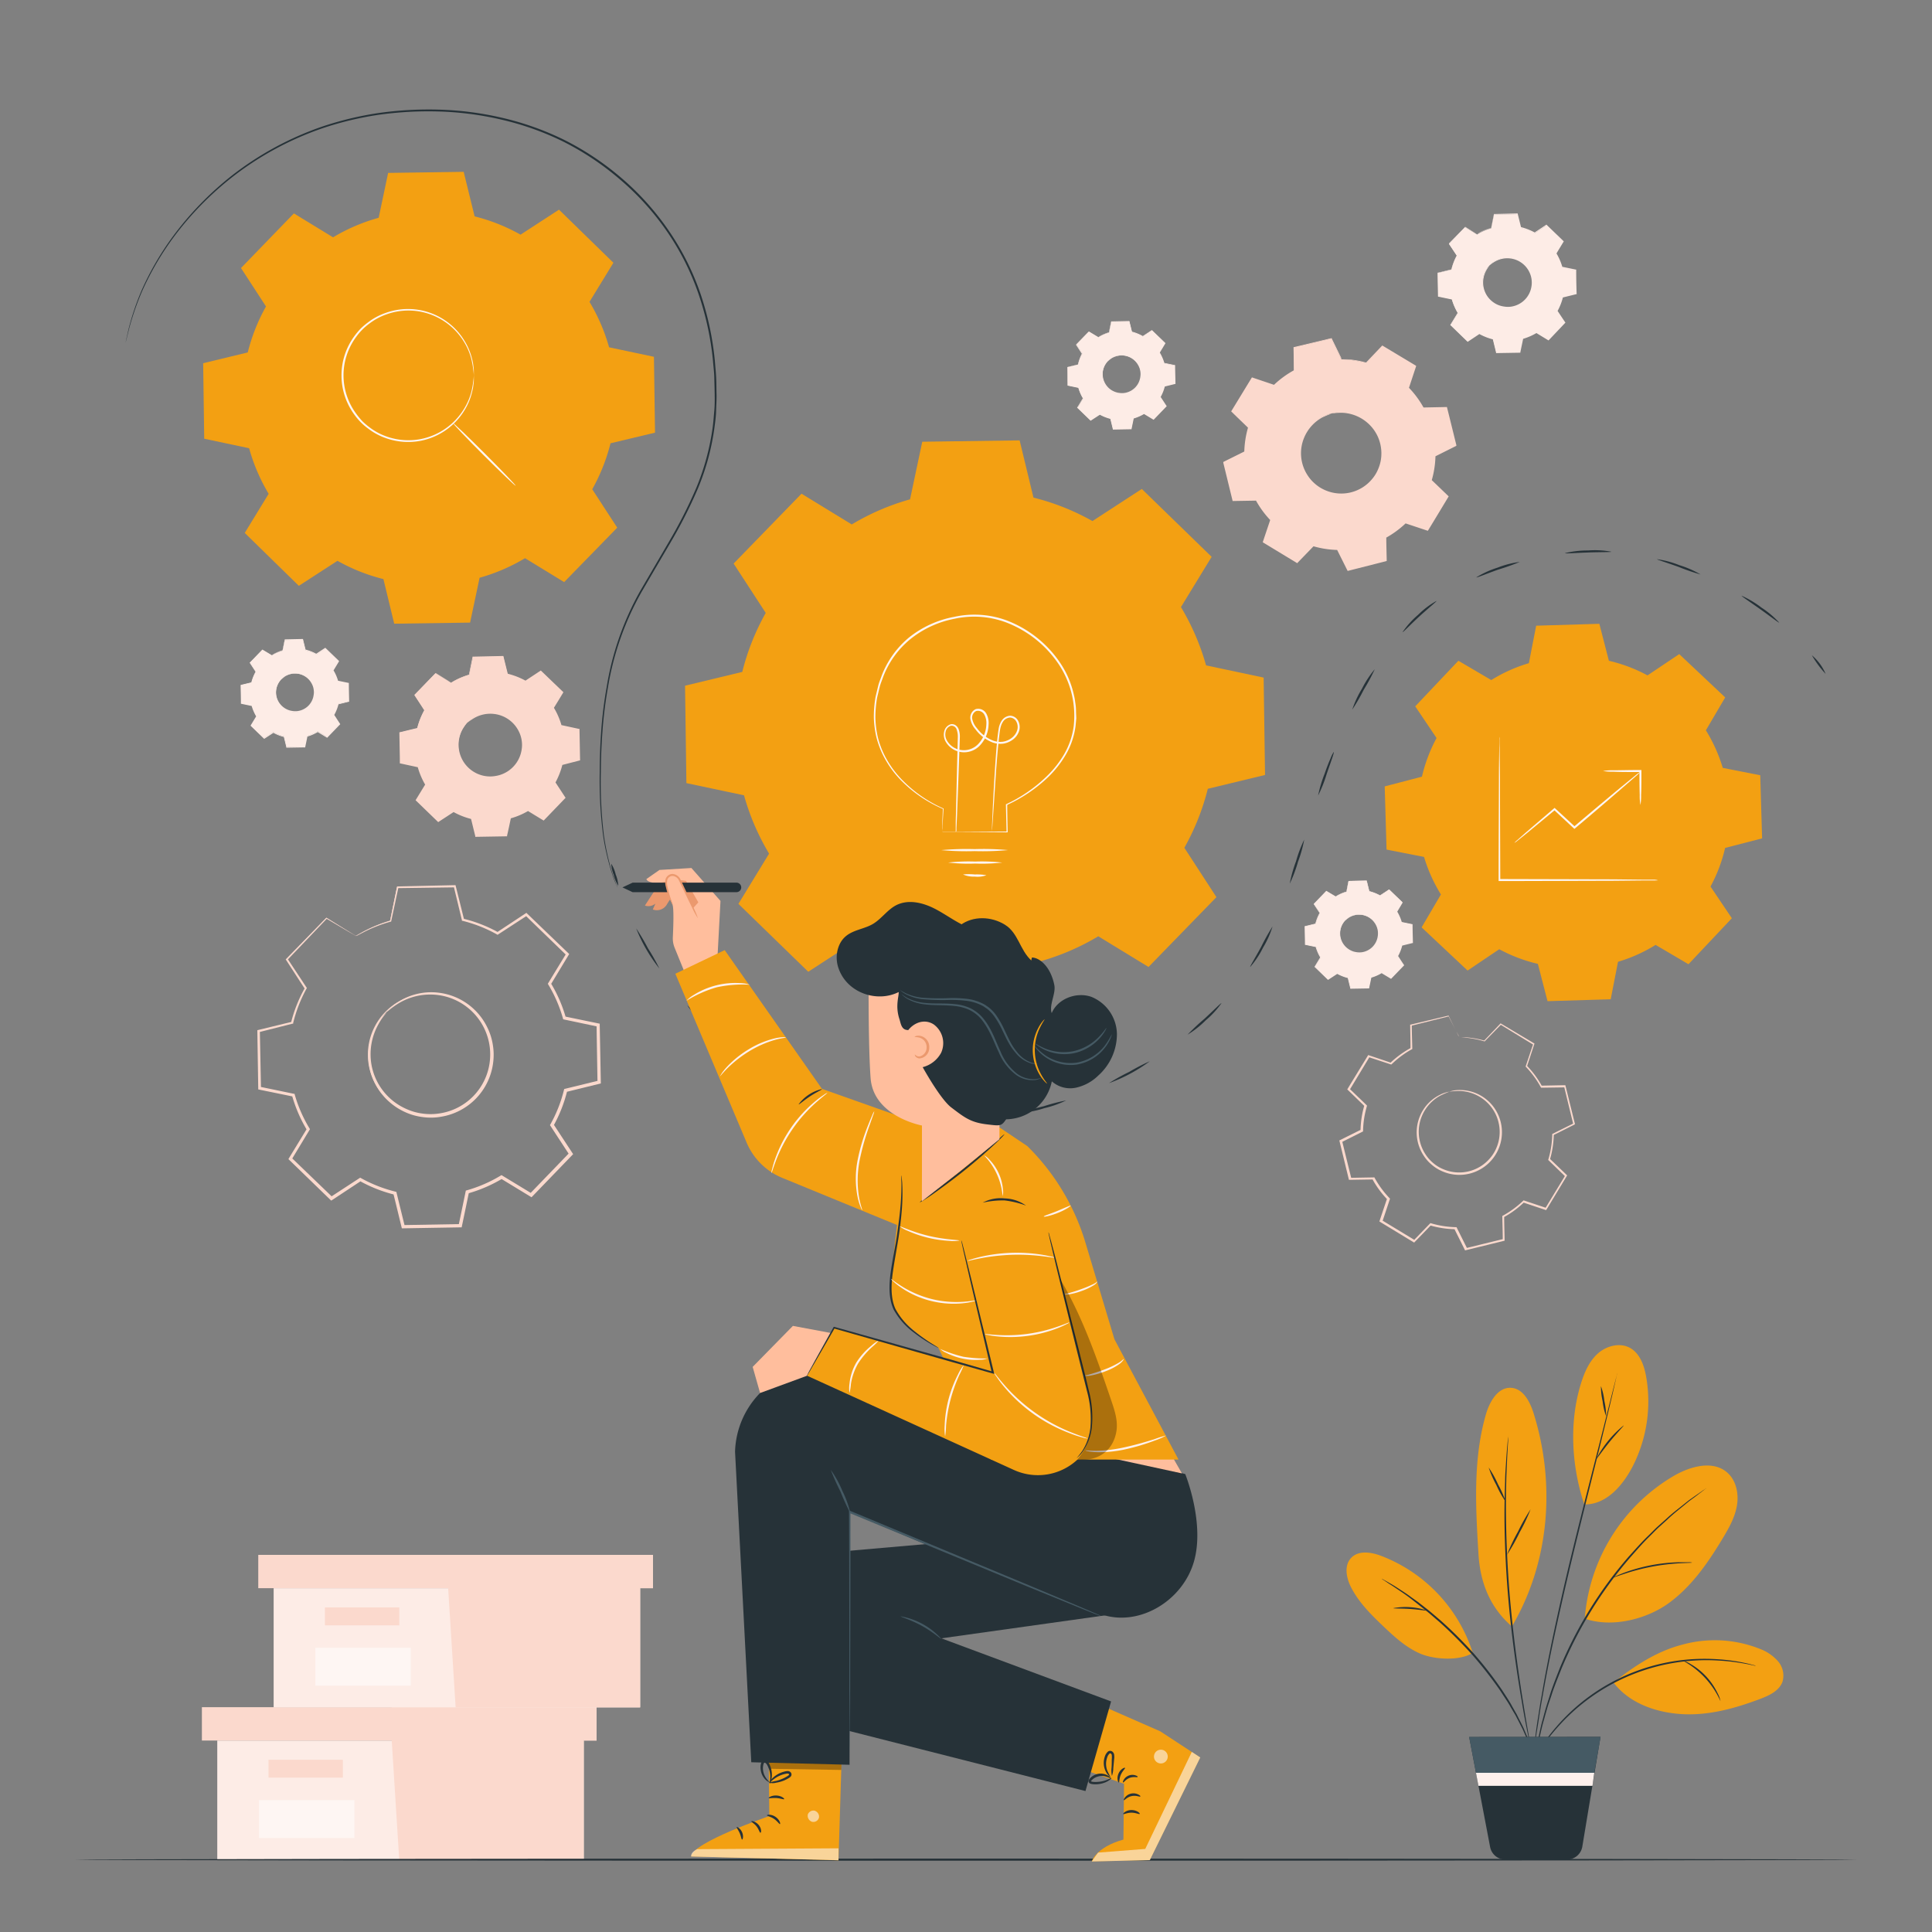 <svg id="SvgjsSvg1001" width="288" height="288" xmlns="http://www.w3.org/2000/svg" version="1.1" xmlns:xlink="http://www.w3.org/1999/xlink" xmlns:svgjs="http://svgjs.com/svgjs"><rect width="100%" height="100%" fill="#808080" stroke="none"/><defs id="SvgjsDefs1002"></defs><g id="SvgjsG1008"><svg xmlns="http://www.w3.org/2000/svg" viewBox="0 0 500 500" width="288" height="288"><path fill="#fbd9cd" d="M116.76,176.66a19,19,0,0,1,4.66-2l1-4.61,7.8-.14,1.12,4.58a18.78,18.78,0,0,1,4.73,1.86l3.94-2.58,5.61,5.42-2.44,4a19.28,19.28,0,0,1,2,4.67l4.61,1,.14,7.8-4.58,1.12a19.08,19.08,0,0,1-1.86,4.73l2.58,3.94L140.65,212l-4-2.44a19.35,19.35,0,0,1-4.66,2l-1,4.62-7.79.13-1.12-4.57a19.41,19.41,0,0,1-4.74-1.87l-3.94,2.59-5.61-5.42,2.45-4a19,19,0,0,1-2-4.66l-4.61-1-.14-7.8L108,188.5a18.92,18.92,0,0,1,1.86-4.73l-2.59-3.94,5.42-5.61,4,2.44Zm4.16,10.39a8.36,8.36,0,1,0,11.83-.21A8.37,8.37,0,0,0,120.92,187.05Z" class="colore0e0e0 svgShape"></path><path fill="#fbd9cd" d="M120.92,187.05a6.13,6.13,0,0,1,1.55-1.37,8.35,8.35,0,0,1,5.46-1.29,8.5,8.5,0,0,1,6.71,4.7,8,8,0,0,1,.76,2.35,8.19,8.19,0,0,1,0,2.57,8.55,8.55,0,0,1-7.06,7.32,8.28,8.28,0,0,1-2.58,0,8.11,8.11,0,0,1-2.37-.68,8.52,8.52,0,0,1-3.49-2.88,8.46,8.46,0,0,1-.34-9.16,6.37,6.37,0,0,1,1.31-1.6,18.53,18.53,0,0,0-1.15,1.7,8.33,8.33,0,0,0-.93,5.35,8.2,8.2,0,0,0,4.78,6.19,8.06,8.06,0,0,0,4.69.57A8.1,8.1,0,0,0,135,194a7.39,7.39,0,0,0,0-2.44,7.65,7.65,0,0,0-.71-2.23,8.16,8.16,0,0,0-6.35-4.55,8.35,8.35,0,0,0-5.32,1.11A18.62,18.62,0,0,0,120.92,187.05Z" class="colore0e0e0 svgShape"></path><path fill="#fbd9cd" d="M116.76,176.66l-.26-.14-.77-.44-3-1.8h.1l-5.39,5.64,0-.15c.78,1.19,1.66,2.52,2.6,3.93l0,.07,0,.08a18.63,18.63,0,0,0-1.83,4.7l0,.09-.1,0-4.57,1.14.13-.17c.05,2.45.1,5.06.15,7.8l-.15-.19,4.62,1,.12,0,0,.12a19.4,19.4,0,0,0,2,4.61l.07.1-.07.11-2.43,4,0-.26,5.62,5.41-.28,0,3.94-2.59.12-.07.12.07a19,19,0,0,0,4.67,1.83l.14,0,0,.14c.35,1.43.74,3,1.13,4.58l-.24-.18L131,216l-.23.19c.3-1.46.63-3,1-4.62l0-.14.14,0a18.35,18.35,0,0,0,4.6-2h0l.13-.07.12.07,4,2.44-.3,0c1.84-1.89,3.64-3.76,5.42-5.61l0,.3q-1.29-2-2.58-3.94l-.07-.12.06-.13a18.87,18.87,0,0,0,1.85-4.67l0-.13.14,0,4.58-1.12-.18.23c0-2.66-.09-5.26-.13-7.8l.18.21-4.62-1-.12,0,0-.12a18.94,18.94,0,0,0-2-4.62l-.06-.11.06-.1q1.26-2.07,2.45-4l0,.25-5.6-5.43.23,0-4,2.58-.09.05-.09-.05a19.09,19.09,0,0,0-4.68-1.86l-.1,0,0-.09c-.4-1.67-.76-3.17-1.11-4.58l.14.1-7.79.11.1-.09c-.4,1.84-.72,3.35-1,4.61v0h0a19.72,19.72,0,0,0-3.56,1.37l-.84.44-.28.14.26-.18c.18-.11.45-.27.82-.47a18.73,18.73,0,0,1,3.56-1.45l-.05.06c.25-1.26.56-2.78.93-4.62v-.09h.09l7.8-.17h.11l0,.11c.35,1.41.72,2.91,1.14,4.57l-.12-.11a19.49,19.49,0,0,1,4.78,1.86h-.18l3.93-2.59.13-.08.1.1,5.62,5.4.12.11-.08.14q-1.2,2-2.44,4v-.21a19.15,19.15,0,0,1,2.05,4.71l-.16-.15,4.62,1,.17,0v.17q.08,3.81.15,7.8v.18l-.18.05L145.4,198l.17-.17a19.79,19.79,0,0,1-1.88,4.79v-.24l2.58,3.94.11.16-.14.13-5.41,5.62-.13.13-.17-.1-4-2.44h.25a19.1,19.1,0,0,1-4.72,2l.17-.18c-.33,1.59-.66,3.16-1,4.62l0,.18H131l-7.8.13H123l0-.18c-.39-1.58-.77-3.14-1.12-4.58l.17.17a19.22,19.22,0,0,1-4.79-1.89h.24l-3.94,2.57-.15.1-.13-.12-5.6-5.42-.13-.12.09-.15,2.45-4v.21a19.27,19.27,0,0,1-2-4.72l.15.14-4.61-1-.15,0v-.15c0-2.73-.09-5.34-.12-7.79v-.14l.13,0,4.58-1.11-.12.11a19.55,19.55,0,0,1,1.89-4.76v.15c-.92-1.43-1.79-2.76-2.57-3.95l0-.09.07-.07,5.45-5.58,0,0,0,0,3,1.85c.32.21.57.37.76.48Z" class="colore0e0e0 svgShape"></path><path fill="#fdece6" d="M345.67,232a11.29,11.29,0,0,1,2.79-1.21L349,228l4.67-.09.67,2.74a11.84,11.84,0,0,1,2.83,1.12l2.36-1.55,3.36,3.24-1.47,2.42a11.32,11.32,0,0,1,1.22,2.79l2.76.57.08,4.67-2.74.67a11.41,11.41,0,0,1-1.11,2.83l1.54,2.36L360,253.17l-2.41-1.46a11.29,11.29,0,0,1-2.79,1.21l-.58,2.76-4.66.09-.68-2.74a12,12,0,0,1-2.83-1.12l-2.36,1.55-3.36-3.25,1.47-2.41a11.32,11.32,0,0,1-1.22-2.79l-2.76-.57-.08-4.67,2.74-.67a11.41,11.41,0,0,1,1.11-2.83L340,233.91l3.24-3.36,2.41,1.46Zm2.49,6.22a5,5,0,1,0,7.08-.13A5,5,0,0,0,348.16,238.23Z" class="colorf5f5f5 svgShape"></path><path fill="#fdece6" d="M348.16,238.23a3.75,3.75,0,0,1,.93-.82,5.06,5.06,0,0,1,5.49,0,5.14,5.14,0,0,1,1.8,2,4.75,4.75,0,0,1,.45,1.41,5,5,0,0,1,0,1.54,5.13,5.13,0,0,1-4.23,4.38,4.69,4.69,0,0,1-1.54,0,4.83,4.83,0,0,1-1.42-.4,5.2,5.2,0,0,1-2.09-1.73,5,5,0,0,1-.86-2.19,4.92,4.92,0,0,1,.66-3.29,3.61,3.61,0,0,1,.78-1s-.3.33-.69,1a5.08,5.08,0,0,0-.55,3.21,4.9,4.9,0,0,0,2.86,3.7,4.29,4.29,0,0,0,1.35.38,4.48,4.48,0,0,0,1.46,0,4.85,4.85,0,0,0,4-4.14,4.76,4.76,0,0,0,0-1.46,4.59,4.59,0,0,0-.42-1.33,4.87,4.87,0,0,0-1.69-1.94,4.95,4.95,0,0,0-5.3-.12C348.48,237.92,348.18,238.26,348.16,238.23Z" class="colorf5f5f5 svgShape"></path><path fill="#fdece6" d="M345.67 232s-.05 0-.15-.08l-.47-.27-1.81-1.07h.05L340.07 234v-.09l1.55 2.35 0 0 0 .05a11.2 11.2 0 00-1.1 2.81v.06h-.06l-2.74.68.08-.1c0 1.47.06 3 .09 4.67l-.09-.11 2.77.57h.07l0 .07a11.39 11.39 0 001.2 2.76l0 .06 0 .07-1.46 2.41 0-.16 3.37 3.24h-.17c.73-.49 1.54-1 2.36-1.55l.07-.05.07 0a11.27 11.27 0 002.8 1.1l.08 0 0 .08.67 2.74-.14-.1 4.67-.09-.14.11c.18-.87.38-1.81.58-2.76l0-.08.08 0a11.4 11.4 0 002.75-1.19h0l.08-.05.07.05 2.42 1.46-.18 0c1.09-1.13 2.18-2.25 3.24-3.36l0 .18-1.54-2.36-.05-.07 0-.08a11.13 11.13 0 001.11-2.79l0-.08.08 0 2.74-.67-.11.13c0-1.59-.05-3.15-.07-4.67l.1.13-2.76-.58h-.08l0-.08a11.18 11.18 0 00-1.19-2.76l0-.06 0-.07 1.46-2.41 0 .15-3.35-3.25h.14l-2.36 1.54-.06 0 0 0a11.09 11.09 0 00-2.81-1.11l-.05 0v-.05c-.24-1-.46-1.9-.67-2.75l.09.07-4.67.06.06 0c-.24 1.1-.43 2-.59 2.76v0h0a12.41 12.41 0 00-2.14.82l-.5.27c-.11.06-.17.09-.17.08l.16-.1c.1-.07.27-.17.49-.29a11.56 11.56 0 012.13-.87l0 0c.15-.76.33-1.66.56-2.77V228H349l4.66-.1h.07l0 .06c.21.85.43 1.75.68 2.74l-.07-.07a11.6 11.6 0 012.86 1.12h-.11l2.36-1.55.07 0 .06.06 3.37 3.24.07.06-.05.09L361.57 236v-.13a11.7 11.7 0 011.23 2.82l-.1-.09 2.77.57.1 0v.11c0 1.52.06 3.07.09 4.67v.11l-.11 0-2.74.68.11-.11a11.74 11.74 0 01-1.13 2.87v-.14c.52.77 1 1.56 1.55 2.35l.06.1-.07.08-3.25 3.36-.08.08-.09-.06-2.42-1.46h.15a11.62 11.62 0 01-2.82 1.23l.1-.11c-.2 1-.4 1.89-.58 2.76l0 .11h-.11l-4.67.08h-.11l0-.11-.67-2.74.1.1A11.77 11.77 0 01346 252h.14l-2.36 1.54-.09.06-.08-.08-3.35-3.24-.08-.07.06-.09 1.46-2.41v.13a11.37 11.37 0 01-1.22-2.83l.09.09-2.76-.58-.09 0v-.09c0-1.64-.05-3.2-.07-4.67v-.08l.08 0 2.74-.66-.07.07a11.23 11.23 0 011.13-2.85v.08L340 234l0 0 0 0c1.32-1.36 2.42-2.49 3.26-3.34l0 0 0 0 1.78 1.11c.2.12.35.21.46.29zM382.32 60.65a14.59 14.59 0 013.59-1.56l.74-3.56 6-.11.87 3.53a14.54 14.54 0 013.64 1.44l3-2 4.32 4.17-1.88 3.1a14.49 14.49 0 011.56 3.6l3.56.74.1 6-3.52.86a14.61 14.61 0 01-1.44 3.65l2 3-4.17 4.32L397.62 86A15 15 0 01394 87.57l-.74 3.55-6 .11-.86-3.53a15 15 0 01-3.65-1.43l-3 2-4.32-4.18 1.88-3.1a14.59 14.59 0 01-1.56-3.59l-3.56-.75-.1-6 3.53-.87A14.36 14.36 0 01377 66.13l-2-3 4.17-4.33 3.11 1.89zm3.2 8a6.45 6.45 0 109.12-.16A6.46 6.46 0 00385.52 68.65z" class="colorf5f5f5 svgShape"></path><path fill="#fdece6" d="M385.52,68.65a5,5,0,0,1,1.2-1.05,6.44,6.44,0,0,1,4.21-1,6.56,6.56,0,0,1,5.17,3.62,6.51,6.51,0,0,1,.59,1.81,6.31,6.31,0,0,1,0,2,6.58,6.58,0,0,1-5.44,5.64,6.28,6.28,0,0,1-2,0,6.14,6.14,0,0,1-1.83-.52A6.59,6.59,0,0,1,384.78,77a6.54,6.54,0,0,1-.27-7.06,5.09,5.09,0,0,1,1-1.24s-.39.43-.88,1.31a6.45,6.45,0,0,0-.72,4.13A6.37,6.37,0,0,0,385,76.77a6.44,6.44,0,0,0,2.57,2.09,6.31,6.31,0,0,0,1.74.48,5.66,5.66,0,0,0,1.88,0A6.23,6.23,0,0,0,396.36,74a6.19,6.19,0,0,0-.57-3.6,6.33,6.33,0,0,0-4.89-3.51,6.42,6.42,0,0,0-4.1.86C385.93,68.25,385.55,68.69,385.52,68.65Z" class="colorf5f5f5 svgShape"></path><path fill="#fdece6" d="M382.32 60.65l-.2-.11-.6-.34-2.34-1.39h.08l-4.15 4.34V63c.61.91 1.28 1.93 2 3l0 .05 0 .06a14.85 14.85 0 00-1.42 3.62v.07l-.07 0-3.53.87.1-.13q.06 2.85.12 6l-.12-.14 3.56.74h.09l0 .09a14.48 14.48 0 001.55 3.56l.05.08-.05.08-1.88 3.11 0-.21 4.33 4.17-.21 0 3-2 .09-.06.1 0a14.61 14.61 0 003.6 1.42l.1 0 0 .11.87 3.53-.18-.14 6-.11-.18.15c.23-1.13.49-2.34.74-3.56l0-.11.11 0a14.25 14.25 0 003.54-1.54h0l.09-.06.1.06 3.1 1.88-.22 0 4.17-4.32 0 .23-2-3-.06-.09.05-.1a14.21 14.21 0 001.42-3.6l0-.11.1 0 3.53-.86-.13.17q-.06-3.08-.1-6l.13.16-3.55-.74-.1 0 0-.1a14.29 14.29 0 00-1.54-3.55l-.05-.09.05-.08 1.89-3.1 0 .19-4.32-4.18h.18l-3 2-.07 0-.07 0a14.73 14.73 0 00-3.61-1.43l-.07 0 0-.07c-.31-1.28-.59-2.44-.85-3.53l.1.08-6 .08.08-.06c-.3 1.41-.55 2.58-.76 3.55v0h0a15.41 15.41 0 00-2.75 1.06l-.65.34-.21.11.2-.14.63-.36A13.73 13.73 0 01385.9 59l0 0c.2-1 .44-2.14.72-3.56v-.06h.07l6-.14h.09l0 .09c.27 1.09.56 2.24.87 3.52l-.08-.09a15.39 15.39 0 013.68 1.44h-.14l3-2 .1-.07.08.08 4.33 4.17.09.08-.07.11c-.6 1-1.23 2-1.87 3.11v-.17a15 15 0 011.58 3.63l-.12-.11 3.55.73.14 0V70q0 2.92.11 6v.14l-.13 0-3.53.87.13-.13a15.06 15.06 0 01-1.45 3.69v-.19c.66 1 1.32 2 2 3l.08.13-.11.1L400.86 88l-.1.1-.13-.07-3.1-1.89h.19a15.63 15.63 0 01-3.64 1.58l.13-.14c-.25 1.22-.51 2.43-.74 3.55l0 .15h-.15l-6 .1h-.14l0-.14c-.29-1.21-.59-2.42-.86-3.53l.13.14a15.11 15.11 0 01-3.69-1.46h.19l-3 2-.12.08-.1-.1-4.32-4.18-.09-.09.07-.11 1.89-3.1v.16a15.58 15.58 0 01-1.57-3.63l.12.1-3.56-.74-.11 0v-.11c0-2.11-.07-4.12-.09-6v-.11l.11 0 3.53-.86-.09.09a14.88 14.88 0 011.46-3.67v.11l-2-3 0-.06L375 63l4.2-4.3 0 0 0 0 2.29 1.43.59.37zM284.22 87.28a11.52 11.52 0 012.8-1.21l.57-2.76 4.67-.09.67 2.74a11.84 11.84 0 012.83 1.12l2.36-1.55 3.36 3.24L300 91.19A11.68 11.68 0 01301.23 94l2.76.57.08 4.67-2.74.67a11.41 11.41 0 01-1.11 2.83l1.55 2.36-3.25 3.36L296.11 107a11.29 11.29 0 01-2.79 1.21l-.57 2.76-4.67.09-.67-2.74a12.08 12.08 0 01-2.84-1.12l-2.35 1.55-3.36-3.24 1.46-2.42a11.29 11.29 0 01-1.21-2.79l-2.77-.57L276.26 95l2.74-.67a11.06 11.06 0 011.12-2.83l-1.55-2.36 3.24-3.36 2.41 1.46zm2.49 6.22a5 5 0 107.08-.13A5 5 0 00286.71 93.5z" class="colorf5f5f5 svgShape"></path><path fill="#fdece6" d="M286.71,93.5a3.7,3.7,0,0,1,.94-.82,5,5,0,0,1,5.48,0,5.14,5.14,0,0,1,1.8,2,4.75,4.75,0,0,1,.45,1.41,4.67,4.67,0,0,1,0,1.54,5.1,5.1,0,0,1-1.39,2.88,5.16,5.16,0,0,1-2.84,1.5,4.69,4.69,0,0,1-1.54,0,4.83,4.83,0,0,1-1.42-.4,5.17,5.17,0,0,1-2.08-1.73,5.07,5.07,0,0,1-.87-2.19,5,5,0,0,1,.66-3.29,3.61,3.61,0,0,1,.78-1s-.3.33-.69,1a5,5,0,0,0-.55,3.2,5,5,0,0,0,.86,2.08,4.75,4.75,0,0,0,2,1.62,4.37,4.37,0,0,0,1.35.38,4.48,4.48,0,0,0,1.46,0,4.82,4.82,0,0,0,4-4.14,4.21,4.21,0,0,0,0-1.46,4.31,4.31,0,0,0-.42-1.33,4.92,4.92,0,0,0-3.8-2.73,5,5,0,0,0-3.19.67C287,93.19,286.74,93.53,286.71,93.5Z" class="colorf5f5f5 svgShape"></path><path fill="#fdece6" d="M284.22 87.28s-.05 0-.15-.08l-.46-.27-1.82-1.07h.06l-3.23 3.38v-.09l1.56 2.35 0 0 0 0a11.59 11.59 0 00-1.1 2.81v.06H279l-2.74.68.07-.1c0 1.47.06 3 .1 4.67l-.09-.11 2.76.57h.07l0 .07a11.44 11.44 0 001.21 2.76l0 .06 0 .07c-.46.75-1 1.57-1.46 2.41l0-.16 3.36 3.24h-.17l2.36-1.55.07 0 .07 0a11.43 11.43 0 002.8 1.1l.08 0 0 .08.67 2.74-.13-.1 4.66-.09-.13.11c.18-.87.37-1.81.57-2.76l0-.08.08 0a11.4 11.4 0 002.75-1.19h0l.07 0 .08 0 2.41 1.46-.18 0q1.65-1.7 3.24-3.36v.18l-1.55-2.36-.05-.07.05-.07a11.73 11.73 0 001.1-2.8l0-.08.08 0 2.74-.67-.1.13c0-1.59-.05-3.15-.08-4.66l.1.12-2.76-.58h-.07l0-.08a11.2 11.2 0 00-1.2-2.76l0-.06 0-.07 1.47-2.41 0 .15L298 85.61h.14l-2.36 1.54-.05 0-.06 0a11.18 11.18 0 00-2.8-1.11l-.06 0V86c-.24-1-.46-1.9-.66-2.75l.08.07-4.67.06.06-.05c-.23 1.1-.43 2-.59 2.76v0h0a12.76 12.76 0 00-2.14.82l-.5.27c-.11.06-.17.09-.17.08l.16-.1c.11-.07.27-.17.49-.29A11.56 11.56 0 01287 86l0 0c.15-.76.33-1.66.56-2.77v-.05h0l4.67-.1h.06l0 .06c.21.85.43 1.75.68 2.74l-.07-.07A11.6 11.6 0 01295.81 87h-.1l2.35-1.55.07 0 .07.06 3.36 3.24.07.06-.05.09-1.46 2.41v-.13a11.7 11.7 0 011.23 2.82l-.09-.09 2.76.57.1 0v.11c0 1.52.06 3.07.09 4.67v.11l-.1 0-2.74.68.1-.1a11.44 11.44 0 01-1.13 2.86v-.14l1.54 2.35.07.1-.08.08-3.24 3.36-.08.08-.1-.06L296 107.1h.14a11.62 11.62 0 01-2.82 1.23l.1-.11c-.2 1-.39 1.89-.57 2.76l0 .11h-.11l-4.67.08H288l0-.11-.67-2.74.1.1a11.53 11.53 0 01-2.86-1.13h.14l-2.36 1.54-.09.06-.08-.08-3.35-3.24-.08-.07.06-.09 1.46-2.41v.13a11.76 11.76 0 01-1.22-2.83l.09.09-2.76-.58-.09 0v-.09c0-1.64-.05-3.2-.07-4.67V95l.08 0 2.74-.66-.07.07A11.23 11.23 0 01280 91.5v.08c-.56-.85-1.07-1.65-1.54-2.36l0 0 0 0c1.33-1.36 2.42-2.49 3.26-3.34l0 0 0 0 1.77 1.11c.2.12.35.21.46.29zM70.34 169.6a11.29 11.29 0 012.79-1.21l.57-2.76 4.67-.08.67 2.74a11.41 11.41 0 012.83 1.11l2.36-1.55 3.36 3.25-1.46 2.41a11.29 11.29 0 011.21 2.79l2.76.57.08 4.67-2.74.67A11.41 11.41 0 0186.33 185l1.55 2.36-3.25 3.36-2.41-1.46a11.29 11.29 0 01-2.79 1.21l-.57 2.77-4.67.08-.67-2.74a11.44 11.44 0 01-2.83-1.12l-2.36 1.55L65 187.81l1.46-2.42a11.29 11.29 0 01-1.21-2.79L62.45 182l-.08-4.67 2.74-.67a11.44 11.44 0 011.12-2.83l-1.55-2.36 3.24-3.36 2.42 1.46zm2.48 6.22a5 5 0 107.08-.12A5 5 0 0072.82 175.82z" class="colorf5f5f5 svgShape"></path><path fill="#fdece6" d="M72.82,175.82a4,4,0,0,1,.94-.82,5,5,0,0,1,5.48,0,5.14,5.14,0,0,1,1.8,2,4.75,4.75,0,0,1,.45,1.41,4.67,4.67,0,0,1,0,1.54,5.13,5.13,0,0,1-1.39,2.89,5.22,5.22,0,0,1-2.83,1.49,4.75,4.75,0,0,1-1.55,0,4.83,4.83,0,0,1-1.42-.4,5.13,5.13,0,0,1-3-3.92,5,5,0,0,1,.66-3.29,3.61,3.61,0,0,1,.78-1s-.3.33-.68,1a4.92,4.92,0,0,0,2.3,6.91,4.65,4.65,0,0,0,1.35.37,4.48,4.48,0,0,0,1.46,0,4.82,4.82,0,0,0,4-4.14,4.21,4.21,0,0,0,0-1.46,4.31,4.31,0,0,0-.42-1.33,4.92,4.92,0,0,0-3.8-2.73,5,5,0,0,0-3.18.67C73.14,175.51,72.85,175.85,72.82,175.82Z" class="colorf5f5f5 svgShape"></path><path fill="#fdece6" d="M70.34,169.6s-.06,0-.16-.08l-.46-.27-1.82-1.07H68l-3.23,3.38v-.09l1.56,2.35,0,0,0,.05a11.18,11.18,0,0,0-1.09,2.81l0,.06h0l-2.74.68.08-.1c0,1.47.06,3,.09,4.67l-.09-.11,2.76.57h.07l0,.07a11.44,11.44,0,0,0,1.21,2.76l0,.06,0,.07-1.46,2.41,0-.16L68.42,191h-.17l2.36-1.55.07,0,.07,0a11.59,11.59,0,0,0,2.8,1.1l.08,0,0,.08c.21.86.44,1.8.68,2.74l-.14-.1,4.66-.09-.13.12c.18-.88.37-1.82.57-2.77l0-.08.08,0a11.63,11.63,0,0,0,2.76-1.19h0l.07-.05.08.05,2.41,1.46-.18,0,3.24-3.35v.17l-1.55-2.36,0-.07,0-.07a11.73,11.73,0,0,0,1.1-2.8l0-.08.08,0,2.74-.67-.1.13c0-1.59,0-3.15-.08-4.66l.11.12-2.77-.58h-.07l0-.08a11.2,11.2,0,0,0-1.2-2.76l0-.06,0-.07L87.49,171l0,.15q-1.77-1.71-3.35-3.25l.13,0-2.36,1.54-.05,0-.06,0a11.18,11.18,0,0,0-2.8-1.11l-.06,0v-.05l-.66-2.74.08.06-4.67.06.06-.05c-.23,1.1-.43,2-.59,2.76v0h0a11.34,11.34,0,0,0-2.13.83l-.51.26c-.11.06-.16.09-.16.08l.15-.1c.11-.07.27-.17.49-.29a11.68,11.68,0,0,1,2.13-.86l0,0c.15-.75.34-1.66.56-2.77v-.05h0l4.67-.1h.06l0,.07c.21.84.43,1.74.68,2.73l-.07-.07a11.6,11.6,0,0,1,2.86,1.12h-.1l2.35-1.55.07,0,.07.06L87.67,171l.07.07,0,.08-1.46,2.41v-.13a11,11,0,0,1,1.23,2.82l-.09-.09,2.76.57.1,0v.1c0,1.52.05,3.08.08,4.67v.11l-.1,0-2.74.68.1-.1a11.44,11.44,0,0,1-1.13,2.86V185L88,187.33l.06.09-.08.08-3.24,3.36-.08.08-.1-.06-2.41-1.46h.14a11.62,11.62,0,0,1-2.82,1.23l.1-.11c-.2,1-.39,1.89-.57,2.76l0,.12h-.11l-4.67.08h-.11l0-.11-.67-2.74.1.1a11.53,11.53,0,0,1-2.86-1.13h.14l-2.36,1.54-.09.06-.08-.08-3.35-3.24-.07-.07,0-.09,1.46-2.41v.13a11.86,11.86,0,0,1-1.22-2.82l.09.08-2.76-.58-.09,0V182c0-1.64-.05-3.2-.07-4.67v-.08l.08,0,2.74-.66-.07.07a11.77,11.77,0,0,1,1.13-2.85v.08l-1.54-2.36,0,0,0,0,3.26-3.34,0,0,0,0,1.77,1.11.46.29Z" class="colorf5f5f5 svgShape"></path><path fill="#fbd9cd" d="M104.35,317.52v0l-2.12-8.66a36.36,36.36,0,0,1-9-3.53l-7.48,4.91,0,0L75.12,299.91h0l4.62-7.63a36.38,36.38,0,0,1-3.83-8.82l-8.76-1.83v0l-.26-14.81h0l8.67-2.13a36.49,36.49,0,0,1,3.52-9l-4.9-7.48h0l10.29-10.66h0l7.63,4.63a36.21,36.21,0,0,1,8.82-3.83l1.82-8.76h0l14.81-.26v0l2.12,8.67a35.94,35.94,0,0,1,9,3.52l7.48-4.91,0,0L146.86,247h0l-4.62,7.63a36.12,36.12,0,0,1,3.83,8.83l8.76,1.82v0l.26,14.81h0l-8.67,2.13a36.33,36.33,0,0,1-3.52,9l4.9,7.48h0l-10.29,10.66h0l-7.63-4.63a36.63,36.63,0,0,1-8.82,3.84l-1.82,8.75h0ZM93.27,305.26h0a36,36,0,0,0,9,3.53h0v0l2.13,8.66,14.75-.25,1.82-8.75h0a36,36,0,0,0,8.84-3.84h0l7.62,4.62,10.25-10.61-4.9-7.47h0a36.5,36.5,0,0,0,3.53-9h0L155,280l-.26-14.75L146,263.47v0a36.77,36.77,0,0,0-3.84-8.84h0L146.8,247l-10.61-10.25-7.47,4.9h0a36,36,0,0,0-9-3.53h0v0l-2.13-8.66-14.75.26L101,238.41h0a36,36,0,0,0-8.84,3.84h0l-7.63-4.62L74.27,248.24l4.9,7.47h0a36.24,36.24,0,0,0-3.52,9h0L67,266.83l.26,14.75L76,283.4v0a36.94,36.94,0,0,0,3.84,8.84h0l-4.62,7.63,10.61,10.24Zm18.18-16.41A15.9,15.9,0,0,1,100,261.91l0,0,0,0a15.83,15.83,0,0,1,11.16-4.85h.29a15.89,15.89,0,0,1,.27,31.78Zm0-31.73a15.84,15.84,0,1,0,0,31.67h.29a15.84,15.84,0,0,0-.28-31.67Z" class="colore0e0e0 svgShape"></path><path fill="#fbd9cd" d="M100,261.93a11.92,11.92,0,0,1,3-2.59,15.77,15.77,0,0,1,10.35-2.45,16.1,16.1,0,0,1,12.72,8.91,15.39,15.39,0,0,1,1.45,4.45,15.69,15.69,0,0,1,.09,4.89A16.19,16.19,0,0,1,114.21,289a15.11,15.11,0,0,1-4.88.09,15.43,15.43,0,0,1-4.51-1.29,16.32,16.32,0,0,1-6.6-5.46,16.09,16.09,0,0,1-2.75-7A15.84,15.84,0,0,1,97.55,265a12,12,0,0,1,2.49-3c.09.07-1,1-2.18,3.22a15.83,15.83,0,0,0-1.75,10.16A15.47,15.47,0,0,0,105.17,287a14.39,14.39,0,0,0,4.27,1.2,15,15,0,0,0,4.62-.1A15.36,15.36,0,0,0,126.72,275a15.47,15.47,0,0,0-1.4-8.85,15.49,15.49,0,0,0-12-8.64,15.84,15.84,0,0,0-10.09,2.11C101.05,260.94,100.12,262,100,261.93Z" class="colorebebeb svgShape"></path><path fill="#fbd9cd" d="M92.16,242.23a4.83,4.83,0,0,1-.5-.26l-1.46-.85-5.76-3.4.18,0L74.41,248.4l0-.29,4.92,7.45.09.14-.08.14a36.26,36.26,0,0,0-3.47,8.92l0,.17-.18,0L67,267.13l.25-.32c.09,4.65.19,9.6.29,14.79l-.28-.35L76,283.06l.22,0,.06.22a35.78,35.78,0,0,0,3.82,8.75l.12.2-.12.2-4.62,7.65-.07-.5,10.66,10.26-.53-.05L93,304.92l.22-.14.23.13a36.36,36.36,0,0,0,8.86,3.48l.26.06.07.26c.66,2.72,1.39,5.69,2.13,8.68l-.44-.34,14.79-.26-.44.36c.58-2.77,1.2-5.75,1.82-8.76l.06-.27.26-.07a35.84,35.84,0,0,0,8.73-3.79h0l.24-.14.23.14,7.64,4.64-.56.07,10.27-10.64,0,.56-4.89-7.48-.15-.22.13-.24a35.53,35.53,0,0,0,3.49-8.86l.07-.26.26-.06,8.68-2.12-.33.43c-.08-5.05-.17-10-.24-14.79l.33.4L146,263.85l-.24-.05-.07-.24a35.92,35.92,0,0,0-3.79-8.75l-.12-.21.12-.2q2.38-3.93,4.65-7.63l.06.46L136,236.94l.43,0-7.49,4.88-.16.11-.17-.1a35.9,35.9,0,0,0-8.89-3.52l-.18,0,0-.17c-.76-3.16-1.45-6-2.1-8.69l.27.2-14.79.2.19-.17c-.75,3.49-1.36,6.36-1.87,8.74l0,.09-.09,0a36.93,36.93,0,0,0-6.76,2.6l-1.59.83a3.61,3.61,0,0,1-.53.27,5.08,5.08,0,0,1,.49-.34c.34-.2.85-.52,1.56-.9a35.46,35.46,0,0,1,6.75-2.75l-.1.12c.48-2.4,1.06-5.27,1.76-8.77l0-.16h.16l14.79-.33h.21l.05.21c.67,2.68,1.38,5.52,2.16,8.67l-.22-.21a36.24,36.24,0,0,1,9.06,3.53h-.33L136,236.4l.23-.16.2.2,10.66,10.25.22.21-.16.26-4.62,7.65v-.41a36.06,36.06,0,0,1,3.9,8.94l-.31-.29,8.76,1.81.33.07v.33q.14,7.22.28,14.79v.35l-.33.08-8.68,2.13.32-.32a36.72,36.72,0,0,1-3.57,9.09l0-.46,4.9,7.47.2.3-.25.26-10.27,10.64-.25.26-.31-.19L129.59,305h.46a36.85,36.85,0,0,1-9,3.88l.32-.34c-.62,3-1.24,6-1.82,8.75l-.07.35h-.37l-14.78.25H104l-.09-.35c-.73-3-1.45-6-2.12-8.68l.32.32a36.59,36.59,0,0,1-9.07-3.58h.44L86,310.54l-.28.18-.24-.23L74.87,300.2l-.23-.22.16-.28,4.65-7.63v.4a36.58,36.58,0,0,1-3.87-8.94l.28.26L67.11,282l-.28-.06v-.28c-.08-5.19-.16-10.13-.23-14.79v-.26l.25-.06,8.69-2.11-.22.22a36.31,36.31,0,0,1,3.59-9v.28c-1.76-2.7-3.4-5.23-4.87-7.5l-.1-.15.13-.13,10.33-10.59.08-.08.1.06,5.63,3.5,1.45.92A5.08,5.08,0,0,1,92.16,242.23Z" class="colorebebeb svgShape"></path><path fill="#fbd9cd" d="M347.16,93a24.09,24.09,0,0,1,6.41,1l4.18-4.33,8.51,5.16-1.91,5.7a24.32,24.32,0,0,1,3.84,5.23l6-.11,2.37,9.67L371.19,118a24.17,24.17,0,0,1-1,6.42l4.33,4.17-5.16,8.51-5.7-1.9a24.62,24.62,0,0,1-5.23,3.83l.1,6-9.66,2.37L346.19,142a24.56,24.56,0,0,1-6.41-1l-4.17,4.32-8.51-5.16,1.9-5.7a24.28,24.28,0,0,1-3.83-5.23l-6,.11-2.36-9.67,5.37-2.68a24.93,24.93,0,0,1,1-6.41l-4.33-4.18L324,97.93l5.71,1.91A24.08,24.08,0,0,1,334.92,96l-.11-6,9.66-2.37L347.16,93Zm-2.58,14a10.67,10.67,0,1,0,12.9,7.82A10.67,10.67,0,0,0,344.58,107Z" class="colore0e0e0 svgShape"></path><path fill="#fbd9cd" d="M344.58,107a8,8,0,0,1,2.61-.42,10.69,10.69,0,0,1,6.77,2.32,10.82,10.82,0,0,1,3.1,4,10.94,10.94,0,0,1,.94,5.69,10.16,10.16,0,0,1-.78,3,10.05,10.05,0,0,1-1.7,2.81,10.87,10.87,0,0,1-12.6,3.09,11,11,0,0,1-4.91-4,10.84,10.84,0,0,1-.87-10.42,10.61,10.61,0,0,1,4.93-5.18,7.88,7.88,0,0,1,2.51-.84,26.17,26.17,0,0,0-2.4,1,10.64,10.64,0,0,0-4.64,5.15,10.42,10.42,0,0,0,.94,9.92,10,10,0,0,0,2,2.22,10.24,10.24,0,0,0,2.67,1.6,10.36,10.36,0,0,0,11.91-2.92,9.74,9.74,0,0,0,1.62-2.65,10.05,10.05,0,0,0,.76-2.89,10.59,10.59,0,0,0-.84-5.42,10.48,10.48,0,0,0-2.92-3.82,10.63,10.63,0,0,0-6.49-2.42A23.48,23.48,0,0,0,344.58,107Z" class="colore0e0e0 svgShape"></path><path fill="#fbd9cd" d="M347.16,93a2.22,2.22,0,0,1-.19-.33c-.13-.24-.3-.58-.53-1-.47-.93-1.16-2.27-2.05-4l.11,0-9.65,2.43L335,90c0,1.82.08,3.84.13,6v.1l-.1.06a24.09,24.09,0,0,0-5.17,3.82l-.09.09-.12,0-5.71-1.89.26-.09L319,106.56l0-.29,4.34,4.17.11.1-.05.15a24.41,24.41,0,0,0-1,6.34v.16l-.15.07-5.37,2.7.14-.31c.75,3,1.56,6.31,2.38,9.66l-.28-.22,6-.11h.18l.08.15a23.62,23.62,0,0,0,3.8,5.16l.12.13-.06.17c-.59,1.79-1.24,3.74-1.9,5.71l-.13-.35,8.51,5.15-.37.05,4.17-4.32.13-.14.18.05a24,24,0,0,0,6.32,1h.2l.08.17c.9,1.8,1.8,3.6,2.68,5.38l-.34-.16,9.66-2.37-.23.3c0-2-.07-4-.1-6v-.18l.16-.09a23.83,23.83,0,0,0,5.17-3.79l.13-.12.17.05,5.7,1.91-.34.13q2.65-4.35,5.17-8.5l0,.34L370,124.6l-.12-.11.05-.16a24.47,24.47,0,0,0,1-6.34v-.16l.14-.07,5.38-2.68-.13.29c-.82-3.4-1.6-6.61-2.35-9.67l.23.18-6,.09h-.13l-.06-.11a24.45,24.45,0,0,0-3.79-5.2l-.09-.09,0-.11,1.92-5.7.08.21-8.48-5.19.17,0-4.21,4.3,0,0-.06,0a24.77,24.77,0,0,0-4.78-1l-1.2-.09a2.19,2.19,0,0,1-.4,0,3.15,3.15,0,0,1,.4,0c.27,0,.67,0,1.21,0a23.7,23.7,0,0,1,4.83.86l-.1,0,4.15-4.36.07-.08.1.06,8.53,5.12.12.08,0,.14c-.59,1.76-1.2,3.63-1.89,5.71l0-.21a24.56,24.56,0,0,1,3.88,5.26l-.19-.11,6-.12h.18l.05.18c.75,3,1.55,6.26,2.39,9.66l0,.2-.18.09-5.37,2.69.15-.23a24.73,24.73,0,0,1-1,6.48l-.08-.27,4.34,4.17.16.16-.12.19q-2.5,4.16-5.15,8.51l-.12.2-.22-.07-5.71-1.9.3-.07a25,25,0,0,1-5.29,3.89l.16-.27c0,2,.07,4,.11,6v.24l-.23.06L349,147.7l-.23.06-.11-.22q-1.33-2.67-2.69-5.38l.27.17h0a24.74,24.74,0,0,1-6.48-1l.3-.08-4.18,4.32-.16.18-.21-.13-8.51-5.16-.2-.12.07-.23c.66-2,1.32-3.92,1.91-5.7l.07.3a24.7,24.7,0,0,1-3.88-5.3l.26.15-6,.1h-.23l-.05-.22-2.36-9.67,0-.21.19-.1,5.39-2.68-.15.23a24.9,24.9,0,0,1,1-6.47l.07.25c-1.51-1.46-3-2.89-4.32-4.19l-.14-.13.1-.17,5.18-8.49.09-.15.16.06,5.7,1.92-.2,0a24.73,24.73,0,0,1,5.28-3.85l-.09.16c0-2.16-.06-4.19-.08-6v-.12l.12,0,9.68-2.31.08,0,0,.07,1.95,4,.49,1C347.11,92.87,347.16,93,347.16,93Z" class="colore0e0e0 svgShape"></path><path fill="#fbd9cd" d="M375.07,282.52a8.18,8.18,0,0,1,2.63-.42,10.87,10.87,0,0,1,10,6.33,11,11,0,0,1,.94,5.74,11,11,0,0,1-2.5,5.92,11,11,0,0,1-12.71,3.11,10.22,10.22,0,0,1-2.84-1.72,10.11,10.11,0,0,1-2.12-2.37,10.91,10.91,0,0,1-.88-10.51,10.69,10.69,0,0,1,5-5.23,8.2,8.2,0,0,1,2.53-.85,25,25,0,0,0-2.42,1.06,10.71,10.71,0,0,0-4.69,5.2,10.48,10.48,0,0,0-.82,4.77,10.65,10.65,0,0,0,1.77,5.25,9.94,9.94,0,0,0,2,2.23,9.57,9.57,0,0,0,2.69,1.61,10.45,10.45,0,0,0,12-2.94,9.81,9.81,0,0,0,1.64-2.68,10.18,10.18,0,0,0,.76-2.91,10.57,10.57,0,0,0-3.79-9.33,10.72,10.72,0,0,0-6.56-2.44A23.92,23.92,0,0,0,375.07,282.52Z" class="colorebebeb svgShape"></path><path fill="#fbd9cd" d="M377.67,268.35l-.18-.33c-.14-.25-.31-.58-.54-1l-2.07-4,.11,0-9.74,2.44.12-.15c0,1.84.08,3.88.13,6.07v.1l-.1.06a24.48,24.48,0,0,0-5.22,3.86l-.09.08-.11,0-5.77-1.9.26-.1-5.19,8.6,0-.3,4.37,4.21.11.11,0,.14a24.52,24.52,0,0,0-1,6.41v.16l-.14.07-5.43,2.72.15-.31c.75,3.06,1.56,6.36,2.4,9.75l-.29-.22,6.07-.11h.18l.08.16a24.63,24.63,0,0,0,3.83,5.21l.13.13-.06.17c-.6,1.81-1.25,3.77-1.92,5.76l-.13-.35,8.59,5.2-.38.05,4.22-4.37.13-.13.18.05a24.39,24.39,0,0,0,6.38,1h.19l.09.16q1.36,2.74,2.71,5.43l-.35-.16,9.75-2.39-.23.3c0-2-.07-4.06-.11-6.06v-.19l.16-.08a24.56,24.56,0,0,0,5.22-3.83l.13-.12.17.06,5.75,1.92-.34.13,5.21-8.58.05.35-4.36-4.22-.12-.12.05-.16a24.5,24.5,0,0,0,1-6.4v-.16l.15-.07,5.43-2.7-.13.29c-.84-3.43-1.62-6.67-2.37-9.76l.23.18-6.07.09h-.13l-.06-.11a24.68,24.68,0,0,0-3.83-5.25l-.09-.08,0-.12c.71-2.09,1.34-4,1.94-5.75l.08.21-8.56-5.24.17,0c-1.69,1.73-3.09,3.15-4.24,4.34l-.05,0-.05,0a25.4,25.4,0,0,0-4.83-.95l-1.21-.1-.41,0h.41c.27,0,.68,0,1.22,0a24.27,24.27,0,0,1,4.87.87l-.1,0,4.19-4.4.08-.08.09.06L397,270l.13.08-.05.13-1.9,5.77-.05-.21a24.7,24.7,0,0,1,3.92,5.31l-.19-.11,6.06-.12h.19l.05.19,2.41,9.75,0,.2-.18.09-5.42,2.72.15-.24a25.2,25.2,0,0,1-1,6.55l-.08-.28,4.38,4.21.16.16-.12.19q-2.54,4.2-5.2,8.59l-.12.2-.22-.07-5.76-1.92.3-.07a24.88,24.88,0,0,1-5.34,3.93l.16-.27c0,2,.07,4,.11,6.06v.25l-.23.06-9.76,2.39-.24.06-.11-.22c-.89-1.8-1.8-3.61-2.71-5.43l.27.17h0a24.79,24.79,0,0,1-6.55-1l.31-.08c-1.45,1.5-2.88,3-4.22,4.36l-.17.18-.21-.13-8.58-5.21-.21-.12.08-.23c.66-2,1.32-3.95,1.93-5.76l.06.3a24.83,24.83,0,0,1-3.91-5.34l.26.15-6.07.1h-.23l-.05-.22c-.83-3.39-1.63-6.7-2.38-9.76l-.05-.22.2-.09c1.89-.94,3.74-1.87,5.43-2.7l-.15.23a25,25,0,0,1,1-6.54l.07.26-4.36-4.23-.14-.13.1-.17q2.75-4.52,5.23-8.57l.09-.15.16.05,5.76,1.94-.21.05a24.87,24.87,0,0,1,5.33-3.89l-.09.16c0-2.18-.06-4.23-.09-6.06v-.13l.12,0,9.77-2.33.08,0,0,.07q1.27,2.64,2,4.05l.49,1.05A1.48,1.48,0,0,1,377.67,268.35Z" class="colorebebeb svgShape"></path><polygon fill="#fdece6" points="56.23 450.45 56.23 481.29 101.33 481.29 151.08 481.29 151.08 450.45 56.23 450.45" class="colorf5f5f5 svgShape"></polygon><polygon fill="#fbd9cd" points="52.25 441.82 52.25 450.45 154.4 450.45 154.4 441.82 101.33 441.82 52.25 441.82" class="colore0e0e0 svgShape"></polygon><polygon fill="#fbd9cd" points="103.32 481.29 151.08 481.29 151.08 450.45 154.4 450.45 154.4 441.82 101.33 441.82 101.33 449.65 103.32 481.29" class="colore0e0e0 svgShape"></polygon><rect width="19.24" height="4.64" x="69.49" y="455.42" fill="#fbd9cd" class="colore0e0e0 svgShape"></rect><rect width="24.7" height="9.8" x="67.02" y="465.87" fill="#fef6f3" class="colorfff svgShape"></rect><polygon fill="#fdece6" points="70.82 411.02 70.82 441.87 115.93 441.87 165.67 441.87 165.67 411.02 70.82 411.02" class="colorf5f5f5 svgShape"></polygon><polygon fill="#fbd9cd" points="66.84 402.4 66.84 411.02 168.99 411.02 168.99 402.4 115.93 402.4 66.84 402.4" class="colore0e0e0 svgShape"></polygon><polygon fill="#fbd9cd" points="117.92 441.87 165.67 441.87 165.67 411.02 168.99 411.02 168.99 402.4 115.93 402.4 115.93 410.23 117.92 441.87" class="colore0e0e0 svgShape"></polygon><rect width="19.24" height="4.64" x="84.09" y="416" fill="#fbd9cd" class="colore0e0e0 svgShape"></rect><rect width="24.7" height="9.8" x="81.61" y="426.44" fill="#fef6f3" class="colorfff svgShape"></rect><g><path fill="#263238" d="M480.66,481.29c0,.14-103.28.26-230.65.26s-230.67-.12-230.67-.26S122.6,481,250,481,480.66,481.15,480.66,481.29Z" class="color263238 svgShape"></path></g><g><path fill="#f3a012" fill-rule="evenodd" d="M86.19,61.42A48,48,0,0,1,98,56.36l2.45-11.61L120,44.47,122.83,56a47.92,47.92,0,0,1,11.89,4.73l9.95-6.47L158.75,68l-6.19,10.12a48,48,0,0,1,5.07,11.76l11.61,2.46.28,19.63L158,114.72a48.38,48.38,0,0,1-4.73,11.9l6.47,9.94L146,150.65l-10.12-6.19a48,48,0,0,1-11.76,5.06l-2.46,11.61-19.64.28-2.79-11.54a47.92,47.92,0,0,1-11.89-4.73l-10,6.47L63.34,137.92l6.19-10.12A48,48,0,0,1,64.47,116l-11.62-2.46L52.58,94l11.54-2.79a48,48,0,0,1,4.72-11.9l-6.47-9.94L76.06,55.23l10.13,6.19Z" class="colorf3a012 svgShape"></path><path fill="#fef6f3" d="M122.63,97.16A25.15,25.15,0,0,0,122,93a16.09,16.09,0,0,0-1.89-4.48,16.93,16.93,0,0,0-11.38-7.88,16.77,16.77,0,0,0-8.8.75,16,16,0,0,0-4.24,2.28,15.47,15.47,0,0,0-3.54,3.56,16.69,16.69,0,0,0,0,19.79,20.62,20.62,0,0,0,1.64,2,18,18,0,0,0,1.9,1.61,15.75,15.75,0,0,0,4.24,2.29,16.86,16.86,0,0,0,8.8.74,16.93,16.93,0,0,0,11.38-7.88,16.33,16.33,0,0,0,1.9-4.48,25.63,25.63,0,0,0,.62-4.12.8.8,0,0,1,0,.27c0,.22,0,.48,0,.81a7.6,7.6,0,0,1-.11,1.32,11.33,11.33,0,0,1-.32,1.77,16.08,16.08,0,0,1-1.84,4.58,17.14,17.14,0,0,1-11.55,8.16,17.29,17.29,0,0,1-9-.72A16.36,16.36,0,0,1,95.39,111a15.81,15.81,0,0,1-3.65-3.65,17.16,17.16,0,0,1,0-20.4,19.2,19.2,0,0,1,1.69-2,20.26,20.26,0,0,1,2-1.66A16,16,0,0,1,99.76,81,17.1,17.1,0,0,1,116,83.5a17,17,0,0,1,4.33,4.9A16.19,16.19,0,0,1,122.2,93a11.65,11.65,0,0,1,.32,1.78,7.42,7.42,0,0,1,.11,1.31c0,.33,0,.6,0,.81A.9.9,0,0,1,122.63,97.16Z" class="colorfff svgShape"></path><path fill="#fef6f3" d="M117.28,109.54c.1-.1,3.8,3.44,8.27,7.91s8,8.17,7.91,8.27-3.81-3.44-8.28-7.9S117.18,109.64,117.28,109.54Z" class="colorfff svgShape"></path><path fill="#f3a012" fill-rule="evenodd" d="M220.43,135.73a61.42,61.42,0,0,1,15.09-6.5l3.16-14.91,25.2-.35,3.58,14.81a61.54,61.54,0,0,1,15.27,6.07l12.77-8.31,18.07,17.57-7.94,13a62,62,0,0,1,6.5,15.09l14.9,3.16.36,25.2-14.81,3.58a61.93,61.93,0,0,1-6.07,15.27l8.3,12.77-17.57,18.07-13-7.94a62,62,0,0,1-15.1,6.5L266,263.71l-25.21.36-3.58-14.81a61.85,61.85,0,0,1-15.27-6.07l-12.76,8.3L191.1,233.92l7.94-13a61.62,61.62,0,0,1-6.49-15.1l-14.91-3.15-.35-25.21,14.81-3.57a61.54,61.54,0,0,1,6.07-15.27l-8.31-12.77,17.57-18.08,13,7.95Z" class="colorf3a012 svgShape"></path><path fill="#fef6f3" d="M243.81 215.28h.3l.86 0 3.31 0 12.37-.08-.15.15c-.05-2.12-.11-4.51-.17-7.07v-.12l.11-.05A38.06 38.06 0 00271 200.8a26.72 26.72 0 004.44-5.68 19.66 19.66 0 002.44-7.23 24.05 24.05 0 00-3.79-15.84 28.77 28.77 0 00-13.79-11 23.73 23.73 0 00-13.24-.92 26 26 0 00-11.51 5.32 23.39 23.39 0 00-6.94 9.59c-.31.91-.7 1.78-.93 2.69s-.44 1.82-.66 2.71a28.86 28.86 0 00-.47 5.34 24.81 24.81 0 00.63 5 23.08 23.08 0 001.63 4.48 25.77 25.77 0 005 6.91 34.14 34.14 0 0010.32 7.05l.06 0v.06q-.18 2.9-.27 4.41c0 .49 0 .86-.07 1.14a2.55 2.55 0 010 .39 1.53 1.53 0 010-.36c0-.27 0-.64 0-1.12 0-1 .09-2.51.16-4.47l.06.1a33.88 33.88 0 01-10.47-7 25.71 25.71 0 01-5.1-7 23.44 23.44 0 01-1.68-4.55 25.79 25.79 0 01-.67-5.12 29.79 29.79 0 01.46-5.43c.22-.91.44-1.82.66-2.75s.63-1.82.94-2.74a23.9 23.9 0 017.06-9.81A26.49 26.49 0 01247 159.63a24.19 24.19 0 0113.52.93 29.23 29.23 0 0114 11.21 23.93 23.93 0 013.37 7.95 14.5 14.5 0 01.38 2.07 13.19 13.19 0 01.2 2.07c0 .69.06 1.38.07 2.06l-.19 2a19.82 19.82 0 01-2.52 7.39 27.21 27.21 0 01-4.53 5.77 38.36 38.36 0 01-10.74 7.26l.11-.17c0 2.56.08 5 .11 7.08v.16h-.16l-12.46-.08-3.27 0h-.84zM260.89 220a71.66 71.66 0 01-8.65.27 73 73 0 01-8.65-.26 73 73 0 018.65-.26A71.91 71.91 0 01260.89 220zM255.29 226.5a6.66 6.66 0 01-3.06.36 6.74 6.74 0 01-3-.55 15 15 0 013.05 0A14.73 14.73 0 01255.29 226.5z" class="colorfff svgShape"></path><path fill="#fef6f3" d="M247.34 215.28a.9.9 0 010-.28v-.84c0-.78 0-1.85.05-3.22.07-2.83.16-6.86.28-11.83.06-2.5.14-5.23.21-8.17a5.37 5.37 0 00-.29-2.11 1.39 1.39 0 00-1.52-1 2 2 0 00-1.34 1.52 3.1 3.1 0 00.28 2.2 5 5 0 003.86 2.57 5.14 5.14 0 004.5-1.8 7.68 7.68 0 001.89-4.84 4.56 4.56 0 00-.53-2.56 1.88 1.88 0 00-2.11-.9 1.9 1.9 0 00-1 2.07 5.23 5.23 0 001.2 2.35 9.52 9.52 0 004.17 3.22 5.42 5.42 0 002.51.3 5.07 5.07 0 002.28-.95 4 4 0 001.43-1.9 2.92 2.92 0 00-.13-2.25 1.94 1.94 0 00-1.71-1.16 2.37 2.37 0 00-1.79 1.07c-.83 1.23-.84 2.84-1.05 4.27-.32 2.91-.53 5.64-.72 8.13-.33 5-.6 9-.79 11.8-.1 1.37-.17 2.44-.22 3.21 0 .35-.05.62-.07.84a1.18 1.18 0 010 .28 1.23 1.23 0 010-.28c0-.22 0-.5 0-.84 0-.77.07-1.85.12-3.22.12-2.79.31-6.83.64-11.81.16-2.5.35-5.23.65-8.16.09-.73.16-1.47.29-2.23a5.46 5.46 0 01.81-2.25 2.83 2.83 0 012.16-1.28 2.42 2.42 0 012.14 1.41 3.38 3.38 0 01.17 2.63 4.46 4.46 0 01-1.59 2.14 5.55 5.55 0 01-2.51 1.05 5.85 5.85 0 01-2.75-.32 9.94 9.94 0 01-4.4-3.38 5.55 5.55 0 01-1.31-2.59 2.42 2.42 0 011.35-2.64 2.39 2.39 0 012.74 1.12 5 5 0 01.6 2.85 8.2 8.2 0 01-2 5.16 5.62 5.62 0 01-4.94 2 5.48 5.48 0 01-4.23-2.85 3.61 3.61 0 01-.3-2.54 2.47 2.47 0 011.71-1.84 1.68 1.68 0 011.27.29 2.22 2.22 0 01.75 1 5.75 5.75 0 01.3 2.3c-.1 2.93-.19 5.66-.28 8.16-.18 5-.33 9-.44 11.83-.06 1.36-.11 2.44-.15 3.21 0 .34 0 .62 0 .84A1 1 0 01247.34 215.28zM259.37 223.23a46.55 46.55 0 01-7 .26 46.55 46.55 0 01-7-.26 48.18 48.18 0 017-.26A48.18 48.18 0 01259.37 223.23z" class="colorfff svgShape"></path><path fill="#f3a012" fill-rule="evenodd" d="M385.94,176a39.63,39.63,0,0,1,9.73-4.37l1.89-9.7,16.35-.49,2.47,9.57a40,40,0,0,1,10,3.78l8.2-5.51,11.9,11.21-5,8.51a40.57,40.57,0,0,1,4.37,9.73l9.7,1.9.48,16.34-9.57,2.47a40,40,0,0,1-3.78,10l5.52,8.2-11.22,11.9-8.51-5a40,40,0,0,1-9.73,4.37l-1.89,9.7-16.35.49L398,249.45a40.39,40.39,0,0,1-10-3.79l-8.19,5.52L367.91,240l5-8.51a40.32,40.32,0,0,1-4.37-9.72l-9.7-1.9-.48-16.35L368,201a39.9,39.9,0,0,1,3.78-10l-5.52-8.2L377.43,171l8.51,5Z" class="colorf3a012 svgShape"></path><path fill="#fef6f3" d="M429.09,227.81a4.83,4.83,0,0,1-.79.05l-2.27,0-8.37.08-27.59.08h-2.23v-.26c0-10.31.06-19.55.08-26.28,0-3.3.07-6,.09-7.9,0-.89,0-1.6,0-2.14a6,6,0,0,1,.05-.74,3.24,3.24,0,0,1,0,.74c0,.54,0,1.25.05,2.14,0,1.92.05,4.6.08,7.9,0,6.73.05,16,.08,26.28l-.26-.26h2l27.59.07,8.37.09,2.27,0A4,4,0,0,1,429.09,227.81Z" class="colorfff svgShape"></path><path fill="#fef6f3" d="M424.54,199.74a10.59,10.59,0,0,1-1.22,1.17l-3.46,3c-2.94,2.55-7,6.05-11.55,9.88l-.68.58-.18.15-.17-.16-5.13-4.77h.32l-7.54,6.22-2.19,1.75a4.76,4.76,0,0,1-.82.58,4.19,4.19,0,0,1,.72-.7l2.1-1.86,7.42-6.36.16-.14.16.14,5.15,4.75h-.34l.69-.58c4.52-3.83,8.64-7.28,11.64-9.76l3.57-2.91A10.19,10.19,0,0,1,424.54,199.74Z" class="colorfff svgShape"></path><path fill="#fef6f3" d="M424.54,208.33a13.27,13.27,0,0,1-.18-2.56c-.05-1.59-.08-3.78-.08-6.23l.26.26h-.44c-2.55,0-4.86,0-6.53-.08a14.88,14.88,0,0,1-2.71-.18,14.23,14.23,0,0,1,2.71-.19c1.67,0,4-.07,6.53-.07h.7v.26c0,2.45,0,4.64-.08,6.23A13.27,13.27,0,0,1,424.54,208.33Z" class="colorfff svgShape"></path><path fill="#263238" d="M160 229.24a9.15 9.15 0 01-1.16-2.78 8.9 8.9 0 01-.66-2.94 8.87 8.87 0 011.16 2.78A8.76 8.76 0 01160 229.24zM170.64 250.64a40.64 40.64 0 01-6-10.38 56.77 56.77 0 013.05 5.15A53.42 53.42 0 01170.64 250.64zM186.24 268.71a39.41 39.41 0 01-8.38-8.53 55.79 55.79 0 014.24 4.22A55.27 55.27 0 01186.24 268.71zM206 282.1a25.6 25.6 0 01-5.41-2.61 24.5 24.5 0 01-4.93-3.42 58.53 58.53 0 015.19 3A55.4 55.4 0 01206 282.1zM228.72 289.42a37.27 37.27 0 01-11.62-2.82 35.44 35.44 0 015.82 1.38A35.58 35.58 0 01228.72 289.42zM252.59 289.94a25.28 25.28 0 01-6 .71 25.56 25.56 0 01-6-.18 53 53 0 016-.34A56.4 56.4 0 01252.59 289.94zM275.92 284.79a26.4 26.4 0 01-5.64 2 25.93 25.93 0 01-5.88 1.2 51.58 51.58 0 015.74-1.7A48.86 48.86 0 01275.92 284.79zM297.57 274.65A41.49 41.49 0 01287 280.32a51 51 0 015.23-2.91A52.26 52.26 0 01297.57 274.65zM316.12 259.62a23.61 23.61 0 01-4.06 4.42 25.13 25.13 0 01-4.71 3.72 56.72 56.72 0 014.36-4.1C314.13 261.42 316 259.52 316.12 259.62zM329.33 239.77a24.37 24.37 0 01-2.46 5.48 23.31 23.31 0 01-3.32 5c-.12-.09 1.29-2.36 2.86-5.25A57.82 57.82 0 01329.33 239.77zM337.53 217.3a34.54 34.54 0 01-1.62 5.76 34.41 34.41 0 01-2.12 5.61 34.22 34.22 0 011.62-5.77A33.44 33.44 0 01337.53 217.3zM345.18 194.61c.16.07-.76 2.58-1.84 5.7a34.18 34.18 0 01-2.21 5.57 33.53 33.53 0 011.72-5.74c.53-1.57 1.1-3 1.53-3.95A6.82 6.82 0 01345.18 194.61zM355.79 173.19a49.71 49.71 0 01-2.83 5.27 51.1 51.1 0 01-3 5.19 26.27 26.27 0 012.53-5.44A26.06 26.06 0 01355.79 173.19zM371.76 155.52c.09.12-2 1.78-4.42 4s-4.25 4.19-4.36 4.08a22 22 0 014-4.46A21.44 21.44 0 01371.76 155.52zM393.32 145.42a58.62 58.62 0 01-5.62 2c-3.1 1.11-5.57 2.15-5.63 2a23.89 23.89 0 015.46-2.5A24.41 24.41 0 01393.32 145.42zM417 142.78c0 .15-2.69.08-6 .2s-6 .33-6 .18a24.39 24.39 0 016-.7A23 23 0 01417 142.78zM440.1 148.67a55.5 55.5 0 01-5.66-1.95c-3.1-1.11-5.66-1.9-5.62-2a24.42 24.42 0 015.8 1.55A25.37 25.37 0 01440.1 148.67zM460.46 161.13c-.1.11-2.2-1.54-4.89-3.45s-4.92-3.38-4.85-3.51a25.5 25.5 0 015.15 3.08A24 24 0 01460.46 161.13zM472.47 174.4a26.18 26.18 0 01-3.56-4.82 13 13 0 013.56 4.82z" class="color263238 svgShape"></path><path fill="#263238" d="M32.51,88.66s.05-.31.18-.9l.6-2.65a68,68,0,0,1,3.33-9.89A74.44,74.44,0,0,1,44.89,61,82.21,82.21,0,0,1,60.15,45.33,80.9,80.9,0,0,1,83.41,32.75a85.11,85.11,0,0,1,14.36-3.47,92.43,92.43,0,0,1,15.65-.91,81.77,81.77,0,0,1,16.33,2.07,74.44,74.44,0,0,1,16.19,5.72A72.59,72.59,0,0,1,160.75,46,69.87,69.87,0,0,1,173,59.59,67.56,67.56,0,0,1,181.28,76,77.25,77.25,0,0,1,185,93.34c.11,1.46.27,2.91.34,4.35s.06,2.89.1,4.32-.08,2.87-.11,4.29-.23,2.83-.41,4.22a62.93,62.93,0,0,1-4.3,15.9,123.26,123.26,0,0,1-7.1,14q-3.86,6.57-7.46,12.74a74.76,74.76,0,0,0-8.73,24.8,109.79,109.79,0,0,0-1.42,11.44c-.27,3.63-.39,7.07-.41,10.29a113.49,113.49,0,0,0,.78,16.45,66.15,66.15,0,0,0,2.28,10.15c.37,1.14.68,2,.91,2.55.11.29.21.5.27.64a1.63,1.63,0,0,1,.08.22,23.06,23.06,0,0,1-1.35-3.38,61.44,61.44,0,0,1-2.39-10.15,112.66,112.66,0,0,1-.87-16.49c0-3.22.11-6.66.37-10.3A107.69,107.69,0,0,1,157,177.85a75,75,0,0,1,8.71-24.95l7.44-12.74a122.66,122.66,0,0,0,7.06-13.93,63.14,63.14,0,0,0,4.25-15.77c.18-1.39.27-2.79.4-4.19s.12-2.83.1-4.25-.07-2.86-.1-4.3-.23-2.88-.34-4.33a76.2,76.2,0,0,0-3.73-17.27,66.69,66.69,0,0,0-8.18-16.23,69.19,69.19,0,0,0-12.2-13.48,72.15,72.15,0,0,0-14.69-9.79,73.47,73.47,0,0,0-16.08-5.69,80.83,80.83,0,0,0-16.24-2.08,92.44,92.44,0,0,0-15.56.88,85,85,0,0,0-14.29,3.43A80.67,80.67,0,0,0,60.38,45.62a82.06,82.06,0,0,0-15.25,15.5A75.16,75.16,0,0,0,36.8,75.3a71.18,71.18,0,0,0-3.41,9.84l-.65,2.63Z" class="color263238 svgShape"></path></g><g><path fill="#f3a012" d="M275.9,456.39l15,5.26-.16,14.43c-7.18,2-8.19,5.66-8.19,5.66l15-.34,13.06-26.57-10.33-6.76L281,439.61" class="colorf3a012 svgShape"></path><polygon fill="#fef6f3" points="310.63 454.83 297.57 481.4 282.55 481.74 284.19 479.45 296.39 478.5 308.44 453.39 310.63 454.83" opacity=".6" class="colorfff svgShape"></polygon><path fill="#263238" d="M290.69 469.47c.11.15 1-.36 2.13-.35s2 .47 2.14.32-.73-1-2.14-1S290.55 469.36 290.69 469.47zM290.85 465.89c.16.1.8-.8 2-1.06s2.16.27 2.25.11-.13-.32-.55-.54a2.78 2.78 0 00-1.85-.21 2.74 2.74 0 00-1.57 1C290.83 465.55 290.78 465.85 290.85 465.89zM290.65 461.3c.17.08.66-.8 1.7-1.19s2-.06 2.06-.23-.16-.28-.58-.43a2.61 2.61 0 00-3 1.15C290.58 461 290.57 461.27 290.65 461.3zM289.55 461.29c.18 0 .07-1 .52-2s1.18-1.6 1.09-1.76-1.17.25-1.7 1.5S289.39 461.37 289.55 461.29zM287.77 459.6a6.45 6.45 0 00.35-2c.07-.72.14-1.45.2-2.2a4.35 4.35 0 000-1.4 1.21 1.21 0 00-.53-.74.94.94 0 00-1 0 2.84 2.84 0 00-.86 1.33 5.2 5.2 0 00-.27 1.36 5 5 0 00.4 2.27c.54 1.23 1.29 1.66 1.32 1.61a16.29 16.29 0 01-.88-1.77 5.17 5.17 0 01-.23-2.07 5.26 5.26 0 01.27-1.18 2.38 2.38 0 01.62-1 .28.28 0 01.31 0 .61.61 0 01.25.35 5.25 5.25 0 010 1.2c0 .75 0 1.48-.06 2.2A6.36 6.36 0 00287.77 459.6z" class="color263238 svgShape"></path><path fill="#263238" d="M287.53,460.25c.06,0-.39-.69-1.54-1.07a3.75,3.75,0,0,0-4.26,1.52.7.7,0,0,0,.06.58.86.86,0,0,0,.4.33,2.54,2.54,0,0,0,.7.14,6.2,6.2,0,0,0,1.22,0,6.58,6.58,0,0,0,2-.5c1.07-.47,1.57-1,1.52-1.08s-.64.31-1.68.64a7.91,7.91,0,0,1-1.87.34,7.12,7.12,0,0,1-1.12,0,1.57,1.57,0,0,1-.5-.1c-.13-.07-.1-.05-.09-.1a1.08,1.08,0,0,1,.29-.35,3.65,3.65,0,0,1,.44-.36,3.58,3.58,0,0,1,1-.46,3.67,3.67,0,0,1,1.81-.1A16.19,16.19,0,0,1,287.53,460.25Z" class="color263238 svgShape"></path><path fill="#fef6f3" d="M298.65,454.64a1.78,1.78,0,0,0,3.56-.08,1.78,1.78,0,0,0-3.56.08Z" opacity=".6" class="colorfff svgShape"></path><path fill="#f3a012" d="M198.89,450.35,199.1,470s-19.92,6.81-20.24,10.45l38.14,1,.94-30.64Z" class="colorf3a012 svgShape"></path><path fill="#fef6f3" d="M210.93 468.66a1.56 1.56 0 011 1.81 1.49 1.49 0 01-1.78 1 1.64 1.64 0 01-1.08-1.91 1.55 1.55 0 012-.88M217 481.43l0-3.09-36.56.22s-1.72.7-1.56 1.9z" opacity=".6" class="colorfff svgShape"></path><path fill="#263238" d="M198.48 469.8c0 .19.93.3 1.84.92s1.36 1.42 1.54 1.35-.08-1.15-1.18-1.89S198.45 469.63 198.48 469.8zM194.44 471.36c-.05.17.75.51 1.37 1.32s.77 1.64 1 1.63.33-1.05-.45-2S194.45 471.18 194.44 471.36zM192.05 476.08c.17.05.45-.88 0-1.91s-1.32-1.46-1.4-1.3.44.71.8 1.56S191.86 476.06 192.05 476.08zM198.94 465.32c.07.17.93-.07 2 0s1.86.45 2 .3-.67-.85-1.91-.94S198.85 465.17 198.94 465.32z" class="color263238 svgShape"></path><polygon points="198.94 454.25 198.97 457.75 217.72 458.06 217.82 454.9 198.94 454.25" opacity=".3"></polygon><path fill="#263238" d="M199,461.35a3.55,3.55,0,0,0,1.91,0,8.8,8.8,0,0,0,2-.56,9.63,9.63,0,0,0,1.11-.56,2.57,2.57,0,0,0,.59-.43.82.82,0,0,0,.11-1,1,1,0,0,0-.8-.45,3,3,0,0,0-.72.08,8,8,0,0,0-1.2.38,6.7,6.7,0,0,0-1.79,1.11c-.91.8-1.23,1.49-1.16,1.52s.52-.51,1.44-1.16a7.53,7.53,0,0,1,1.73-.91,6.47,6.47,0,0,1,1.11-.31c.4-.1.75-.09.85.09s0,.09,0,.21a2,2,0,0,1-.43.32,11.54,11.54,0,0,1-1,.55,10.79,10.79,0,0,1-1.86.66A14,14,0,0,0,199,461.35Z" class="color263238 svgShape"></path><path fill="#263238" d="M199.2,461.62c.07,0,.45-.62.55-1.83a6.15,6.15,0,0,0-.2-2.1,6.59,6.59,0,0,0-.46-1.17,1.56,1.56,0,0,0-1.19-1,.9.9,0,0,0-.82.51,2.56,2.56,0,0,0-.21.69,4.32,4.32,0,0,0,0,1.29,4.39,4.39,0,0,0,.76,2c.72,1,1.49,1.25,1.51,1.19s-.57-.47-1.12-1.43a4.49,4.49,0,0,1-.56-1.81,4.09,4.09,0,0,1,.06-1.1c.07-.41.23-.73.39-.69s.5.32.65.65a6.6,6.6,0,0,1,.44,1,6.91,6.91,0,0,1,.33,1.92C199.32,460.9,199.1,461.59,199.2,461.62Z" class="color263238 svgShape"></path><polygon fill="#263238" points="287.55 440.33 243.63 424 289.8 417.52 292.12 395.03 205.79 402.56 193.6 420.12 196.81 442.14 280.92 463.52 287.55 440.33" class="color263238 svgShape"></polygon><path fill="#263238" d="M194.43,456.07l-4.2-80.37a22.62,22.62,0,0,1,11.27-18.91h0A22.62,22.62,0,0,1,220,354.91l56,18.68,30.74,7.9s5.24,12.92,2.16,22.95c-3,9.83-13.78,16.36-23.25,13.55-11.77-3.48-65.79-26.71-65.79-26.71v65.44Z" class="color263238 svgShape"></path><path fill="#455a64" d="M284.82,418.21a1.89,1.89,0,0,1-.33-.11l-1-.37-3.68-1.47-13.47-5.49L222,392.45l-2.26-.93.36-.24c0,18.18-.06,34.53-.08,46.37,0,5.88-.06,10.64-.08,14,0,1.62,0,2.89,0,3.79,0,.41,0,.73,0,1a1.39,1.39,0,0,1,0,.33,1.19,1.19,0,0,1,0-.33c0-.25,0-.57,0-1,0-.9,0-2.17-.05-3.79,0-3.33,0-8.09-.08-14,0-11.84,0-28.19-.08-46.37v-.39l.36.15,2.26.93,44.31,18.45,13.41,5.65,3.64,1.56.94.42A1.44,1.44,0,0,1,284.82,418.21Z" class="color455a64 svgShape"></path><path fill="#455a64" d="M233.09 418.3a18.45 18.45 0 0110.53 5.83c-.11.12-2.11-1.74-5-3.34S233.05 418.46 233.09 418.3zM215 380.4a26.58 26.58 0 013 5.44 25.75 25.75 0 012.09 5.83 61.26 61.26 0 01-2.56-5.62A61.14 61.14 0 01215 380.4z" class="color455a64 svgShape"></path><polygon fill="#ffbe9d" points="215.1 344.99 205.2 343.14 194.79 353.75 196.71 360.51 208.84 356.05 215.1 344.99" class="colorffbe9d svgShape"></polygon><path fill="#eb996e" d="M178.48,227.16l-2.68.22s-4.83.79-4.83.9-2.12,3.07-2.12,3.08l-1.95,3a2.83,2.83,0,0,0,2.72-.5l-.68,1.51a3,3,0,0,0,3.73-1.45,33.72,33.72,0,0,1,2.1-3l.88-.08c.07.18,3.46,5,3.54,4.85s2.88-2.83,2.88-2.83Z" class="coloreb996e svgShape"></path><path fill="#ffbe9d" d="M185.67,248l.79-14.84-7.52-8.52-8.27.5-3.38,2.36c.17.82,2.52,1.38,5.05.65a12.72,12.72,0,0,1,5.21-.17l3.18,5.55-2.1,2.32,2.69,14.23Z" class="colorffbe9d svgShape"></path><path fill="#263238" d="M163.72,228.43H190.6a1.23,1.23,0,0,1,1.23,1.23h0a1.23,1.23,0,0,1-1.23,1.23H163.72l-2.63-1.23Z" class="color263238 svgShape"></path><path fill="#ffbe9d" d="M177.33,252l-2.74-6.73a6.41,6.41,0,0,1-.46-2.7c.12-2.42.3-7.28-.07-8.39-.5-1.51-2.51-6.65-1.38-7.4s2.69-1,3.79,2,4.48,9.52,4.48,9.52L183.51,249Z" class="colorffbe9d svgShape"></path><path fill="#eb996e" d="M180.61,237.62a19.26,19.26,0,0,1-1.56-2.88c-.9-1.78-2.12-4.37-3.42-7.05a2,2,0,0,0-1.59-1,1.45,1.45,0,0,0-1.34,1,3.88,3.88,0,0,0,.05,1.76c.11.58.24,1.11.36,1.59.53,1.93,1.08,3.06,1,3.09s-.2-.24-.46-.75a16.43,16.43,0,0,1-.89-2.23c-.15-.49-.3-1-.43-1.61a4.1,4.1,0,0,1-.09-2,1.94,1.94,0,0,1,1.78-1.37,2.46,2.46,0,0,1,2,1.27c1.39,2.84,2.49,5.32,3.32,7.18A20.39,20.39,0,0,1,180.61,237.62Z" class="coloreb996e svgShape"></path><polygon fill="#ffbe9d" points="305.88 381.31 303.13 376.5 273.82 369.16 277.27 375.12 305.88 381.31" class="colorffbe9d svgShape"></polygon><path fill="#f3a012" d="M174.78,252l18.45,43.71a17,17,0,0,0,9.19,9.11l39.81,16.35,9.27-25.65-38.77-13.72-25.18-35.91Z" class="colorf3a012 svgShape"></path><path fill="#f3a012" d="M234.72,295.92c0,1-4.3,32.84-4.3,39.34s12.44,13.55,12.44,13.55l13.63,28.93H305l-16.59-31.15-7.5-25a58.67,58.67,0,0,0-15.06-25l-8.11-5.43Z" class="colorf3a012 svgShape"></path><path fill="#f3a012" d="M248.81,321,257,355.25l-41.12-11.59-7,12.38,53.49,24.37a15,15,0,0,0,18.54-5.05h0A15,15,0,0,0,283.14,363l-12-46.8a11.44,11.44,0,0,0-14.73-8h0A11.45,11.45,0,0,0,248.81,321Z" class="colorf3a012 svgShape"></path><path fill="#263238" d="M242.86 348.81a1.56 1.56 0 01-.47-.2c-.3-.15-.74-.38-1.3-.69a38.4 38.4 0 01-4.51-3 18.5 18.5 0 01-5.3-6c-1.32-2.85-1.23-6.35-.75-9.78s1.21-6.68 1.63-9.66.77-5.66.94-7.93.2-4.1.19-5.37a17.82 17.82 0 010-2 2.05 2.05 0 01.08.51c0 .33.08.82.12 1.46a51.91 51.91 0 010 5.41c-.12 2.28-.4 5-.84 8s-1.09 6.24-1.58 9.66-.56 6.8.66 9.5a18.53 18.53 0 005.1 5.95 45.78 45.78 0 004.39 3.1C242.27 348.42 242.88 348.78 242.86 348.81zM265.53 312a24.42 24.42 0 00-5.54-1.33 23.52 23.52 0 00-5.67.58 9.77 9.77 0 015.71-1.1A9.9 9.9 0 01265.53 312zM260 293.52s-.24.32-.74.83-1.24 1.23-2.18 2.1c-1.87 1.74-4.52 4.08-7.56 6.52s-5.9 4.51-8 6c-1 .72-1.92 1.29-2.52 1.66a4.87 4.87 0 01-1 .55 4.44 4.44 0 01.85-.71l2.43-1.8c2-1.52 4.86-3.64 7.9-6.07s5.71-4.71 7.64-6.38l2.28-2A4.57 4.57 0 01260 293.52zM212.72 281.86c.05.15-1.44.78-3.09 1.87s-2.84 2.19-2.95 2.08a10.29 10.29 0 016-3.95z" class="color263238 svgShape"></path><path fill="#fef1ed" d="M252.75 336.54a2.92 2.92 0 01-.9.29 17.07 17.07 0 01-2.52.44 22.93 22.93 0 01-3.8.1 24.2 24.2 0 01-9-2.25 22.78 22.78 0 01-3.31-1.89 17.83 17.83 0 01-2-1.57c-.45-.41-.68-.65-.65-.68s1.06.81 2.87 1.95a27.22 27.22 0 007.62 3.24 26.64 26.64 0 008.25.73C251.43 336.75 252.73 336.45 252.75 336.54zM255.53 351.58a5.21 5.21 0 01-1.84.33 16.13 16.13 0 01-4.51-.3 16.49 16.49 0 01-4.28-1.49 4.85 4.85 0 01-1.56-1 36.47 36.47 0 005.94 2A39.18 39.18 0 00255.53 351.58zM276.79 342.24a3 3 0 01-.76.45 23.72 23.72 0 01-2.21 1 33.75 33.75 0 01-15.71 2.17 22 22 0 01-2.39-.36 2.69 2.69 0 01-.86-.23c0-.09 1.26.1 3.28.22a39.78 39.78 0 0015.55-2.15C275.6 342.68 276.75 342.16 276.79 342.24zM273 325.49c0 .08-1.28-.16-3.32-.4a52.33 52.33 0 00-8-.34 53.79 53.79 0 00-8 .91c-2 .39-3.25.72-3.28.64a3 3 0 01.84-.34c.55-.19 1.36-.41 2.36-.66a42.66 42.66 0 018-1.07 41.81 41.81 0 018.07.49c1 .17 1.85.34 2.41.49A2.75 2.75 0 01273 325.49zM281.47 372.28a4.33 4.33 0 01-1.17-.23 27.16 27.16 0 01-3.1-1 40.83 40.83 0 01-17.36-12.18 28.32 28.32 0 01-1.95-2.6 4.56 4.56 0 01-.62-1c.08-.05 1.05 1.34 2.85 3.37a45.36 45.36 0 0017.21 12.09C279.86 371.75 281.49 372.19 281.47 372.28zM244.6 371.76a11.48 11.48 0 01-.12-2.84 31.93 31.93 0 011-6.8 31.58 31.58 0 012.46-6.43 11.64 11.64 0 011.5-2.42 25.37 25.37 0 01-1.17 2.58 40.59 40.59 0 00-2.28 6.4 41.14 41.14 0 00-1.15 6.69A22.45 22.45 0 01244.6 371.76zM219.85 360.51a8 8 0 010-2.39 13.62 13.62 0 011.78-5.52 17.88 17.88 0 013.86-4.31 9.15 9.15 0 011.94-1.39 13.36 13.36 0 01-1.69 1.67 21.35 21.35 0 00-3.66 4.3 15.28 15.28 0 00-1.86 5.3A14.79 14.79 0 01219.85 360.51zM301.8 371.51a16.45 16.45 0 01-2.89 1.28A54.78 54.78 0 01291.6 375a30.9 30.9 0 01-7.59.82 12.65 12.65 0 01-1.32-.08 8.82 8.82 0 01-1-.14 2.72 2.72 0 01-.83-.22c0-.09 1.21.11 3.14.08a38.1 38.1 0 007.47-1c2.89-.64 5.45-1.43 7.3-2A24.71 24.71 0 01301.8 371.51zM290.82 351.74c.05 0-.26.64-1.1 1.25a15 15 0 01-3.53 1.86 21.76 21.76 0 01-3.82 1.12 6.23 6.23 0 01-1.21.13c-.29 0-.47-.11-.44-.12s.59-.08 1.57-.37 2.28-.7 3.71-1.25a22.48 22.48 0 003.51-1.67C290.36 352.18 290.74 351.7 290.82 351.74zM283.94 331.66s0 .18-.15.36a3.18 3.18 0 01-.8.65 15.69 15.69 0 01-3 1.41 16.76 16.76 0 01-3.22.87c-.85.15-1.41 0-1.39 0s.51-.09 1.32-.32 1.91-.56 3.11-1a30.49 30.49 0 003-1.24 5.24 5.24 0 00.84-.47C283.84 331.76 283.9 331.65 283.94 331.66zM248.29 321.05a8.06 8.06 0 01-2.35.1 30.8 30.8 0 01-5.63-.79 30.09 30.09 0 01-5.38-1.82 8.49 8.49 0 01-2.06-1.14c.07-.15 3.28 1.46 7.56 2.46S248.29 320.89 248.29 321.05zM277.08 312c.1.14-1.34 1.12-3.28 1.89s-3.64 1.12-3.67.94 1.56-.63 3.47-1.42S277 311.92 277.08 312zM254.66 299a4.23 4.23 0 011.39 1.1 12.63 12.63 0 013.51 7.7 4.4 4.4 0 01-.08 1.77A17.15 17.15 0 00254.66 299zM223.15 313.23a3.76 3.76 0 01-.46-.94 16.32 16.32 0 01-.79-2.75 24.66 24.66 0 01.07-9.39 49.66 49.66 0 012.72-9c.44-1.12.82-2 1.09-2.63a4 4 0 01.48-.93 4.28 4.28 0 01-.29 1c-.26.74-.57 1.63-.94 2.67a61.77 61.77 0 00-2.55 9 27 27 0 00-.22 9.24C222.65 311.83 223.24 313.2 223.15 313.23zM199.64 303.61a3.28 3.28 0 01.17-1 23.88 23.88 0 01.79-2.68A34.23 34.23 0 01211 285a24.69 24.69 0 012.24-1.67 3.71 3.71 0 01.88-.51c.05.08-1.13.91-2.88 2.46a38.52 38.52 0 00-10.31 14.79C200.09 302.23 199.72 303.64 199.64 303.61zM203.42 268.49c0 .09-1.14.14-2.9.64A27.65 27.65 0 00194 272a31.15 31.15 0 00-5.64 4.36c-1.3 1.29-2 2.22-2 2.17s.11-.27.39-.7a8 8 0 01.56-.77 12.19 12.19 0 01.81-.95 26.2 26.2 0 015.64-4.55 23.37 23.37 0 016.68-2.81 9.76 9.76 0 011.24-.23 5.89 5.89 0 01.94-.09A2.15 2.15 0 01203.42 268.49zM194.09 254.85a31.39 31.39 0 00-8.6.66 30.73 30.73 0 00-7.87 3.51 8.17 8.17 0 012-1.58 20.17 20.17 0 015.73-2.43 19.86 19.86 0 016.18-.58A8.66 8.66 0 01194.09 254.85z" class="colorfafafa svgShape"></path><path fill="#263238" d="M248.81 321a3.21 3.21 0 01.21.66c.12.47.29 1.11.49 1.9l1.78 7.14c1.49 6.13 3.55 14.66 5.92 24.45l.1.42-.41-.12-10.48-2.95-30.62-8.7.22-.08-5.2 9-1.44 2.44-.39.63a1.16 1.16 0 01-.14.2s0-.08.1-.23l.33-.65 1.36-2.49c1.21-2.19 2.93-5.29 5.05-9.1l.07-.13.15 0L246.56 352 257 355l-.31.3c-2.3-9.8-4.3-18.35-5.74-24.49-.69-3-1.24-5.44-1.64-7.16l-.41-1.93A5.16 5.16 0 01248.81 321zM271.34 318.92a2.1 2.1 0 01.2.58c.13.45.28 1 .48 1.71.41 1.55 1 3.69 1.65 6.3 1.37 5.4 3.22 12.74 5.28 20.85 1 4.07 2 7.94 2.82 11.5a27 27 0 01.78 9.65 13.54 13.54 0 01-2.29 6.1 7.24 7.24 0 01-1.64 1.75 20.38 20.38 0 001.47-1.86 14 14 0 002.1-6 27.19 27.19 0 00-.89-9.5c-.88-3.53-1.84-7.41-2.86-11.48-2-8.12-3.8-15.48-5.12-20.88l-1.5-6.34c-.15-.71-.28-1.28-.38-1.73A4 4 0 01271.34 318.92z" class="color263238 svgShape"></path><path d="M278.8,377.74c6,.56,9.51-2.88,10.16-7.57.35-2.59-.5-5.17-1.34-7.65-3.69-10.81-7.43-21.72-13.28-31.54,2.21,9.82,5,19.25,7.24,29.08a30.28,30.28,0,0,1,.94,8.36,15,15,0,0,1-3.72,9.32" opacity=".3"></path><path fill="#263238" d="M256.65,289.15a12.25,12.25,0,0,0,15.56-9.3,7.18,7.18,0,0,0,6.21,1.65,11.85,11.85,0,0,0,5.78-3.12,14.42,14.42,0,0,0,4.86-10.86,10.59,10.59,0,0,0-6.57-9.52c-3.85-1.38-8.72.42-10.31,4.19-.72-2.14,1.12-5,.68-7.25-.88-4.45-3.54-7.05-5.79-7.14" class="color263238 svgShape"></path><path fill="#263238" d="M261.49,288c4.41-7.68,5.67-17.9,6.78-26.75.53-4.17,1.45-10.1-1.39-12.7-3-2.79-3.33-7.09-6.83-9.25s-8.23-2.33-11.53.14" class="color263238 svgShape"></path><path fill="#ffbe9d" d="M238.6,303.28v-12S226.05,289,225.31,279s-.48-33.28-.48-33.28h0a33.05,33.05,0,0,1,34.33,2.18l-.5,35.4,0,11.53-10.27,8.34-9.81,7.72Z" class="colorffbe9d svgShape"></path><path fill="#263238" d="M235,266.65c1.68-2.15,4.41-3,6.66-1.52a6,6,0,0,1,1.91,7.31,7.53,7.53,0,0,1-4.78,3.74s4.52,8.24,7.4,10.43c3.42,2.6,5,3.88,9.25,4.38s3.66.54,6.06-3a13.78,13.78,0,0,0,2.35-8.17q.2-11.13.38-22.25a32.75,32.75,0,0,0-.51-8,10.74,10.74,0,0,0-4.1-6.59c-2.38-1.6-5.38-1.73-8.08-2.63-3.38-1.11-6.26-3.41-9.42-5.07s-7-2.64-10.21-1c-2.27,1.18-3.79,3.53-6,4.84-3.14,1.86-7.44,1.45-9,6.24a8.34,8.34,0,0,0,.06,5.11c2.16,6.5,10,9.1,15.6,6.27.11,1.1-.94,3.56.2,7,.36,1.11.49,2.81,2.18,2.83" class="color263238 svgShape"></path><path fill="#eb996e" d="M236.75,272.93s0,.19.14.43a1.43,1.43,0,0,0,1.09.56,2.73,2.73,0,0,0,2.51-2.79,2.9,2.9,0,0,0-.72-2.12,2.86,2.86,0,0,0-1.53-.91c-1-.21-1.58.17-1.54.24s.6,0,1.41.25a2.53,2.53,0,0,1,1.69,2.51,2.33,2.33,0,0,1-1.83,2.31C237.16,273.46,236.82,272.86,236.75,272.93Z" class="coloreb996e svgShape"></path><path fill="#455a64" d="M287.75,267.64a3.68,3.68,0,0,1-.29.95,10.53,10.53,0,0,1-1.34,2.34,11.69,11.69,0,0,1-7.46,4.58,11.48,11.48,0,0,1-8.48-2.19,10.63,10.63,0,0,1-1.94-1.87,3.31,3.31,0,0,1-.54-.83,20.79,20.79,0,0,0,2.69,2.4,11.62,11.62,0,0,0,8.19,2,11.81,11.81,0,0,0,7.25-4.29A21.55,21.55,0,0,0,287.75,267.64Z" class="color455a64 svgShape"></path><path fill="#455a64" d="M286.36 266a3 3 0 01-.35.77 11.34 11.34 0 01-1.36 1.87 12.53 12.53 0 01-6.5 3.88 12.28 12.28 0 01-7.53-.71 10.68 10.68 0 01-2-1.14 2.54 2.54 0 01-.64-.55c.06-.09 1 .66 2.79 1.35A12.78 12.78 0 00278 272a13.14 13.14 0 006.35-3.62C285.71 267 286.27 266 286.36 266zM269.53 278.94s-.14.1-.42.23a4.53 4.53 0 01-1.32.35A7.17 7.17 0 01263 278.2a13.87 13.87 0 01-4.51-5.86c-1.22-2.5-2.19-5.44-4.09-8a9.4 9.4 0 00-3.43-2.93 12 12 0 00-4.11-1.08c-2.73-.28-5.25-.1-7.36-.39a11.79 11.79 0 01-4.77-1.49 7.37 7.37 0 01-1.09-.82 2 2 0 01-.32-.35s.5.43 1.51 1a12.41 12.41 0 004.71 1.29c2.07.24 4.57 0 7.37.28a12.31 12.31 0 014.28 1.1 10.07 10.07 0 013.63 3.07c2 2.63 2.92 5.6 4.1 8.08a13.87 13.87 0 004.29 5.77 7.18 7.18 0 004.56 1.42A8.08 8.08 0 00269.53 278.94z" class="color455a64 svgShape"></path><path fill="#455a64" d="M268.55,275.31a1.22,1.22,0,0,1-.45.05,5.11,5.11,0,0,1-1.29-.16,8.2,8.2,0,0,1-3.9-2.65,15.19,15.19,0,0,1-1.88-2.69c-.58-1-1.1-2.17-1.68-3.35A23.37,23.37,0,0,0,257.3,263a10.16,10.16,0,0,0-1.43-1.58,6.85,6.85,0,0,0-.86-.64,4.75,4.75,0,0,0-.94-.58,11.81,11.81,0,0,0-4.13-1.21,31.7,31.7,0,0,0-4.08-.21,56.59,56.59,0,0,1-7-.19,12.46,12.46,0,0,1-4.53-1.35,8.71,8.71,0,0,1-1.07-.72,1.52,1.52,0,0,1-.34-.29s.53.32,1.5.83a13.43,13.43,0,0,0,4.48,1.17,62.44,62.44,0,0,0,7,.07,33,33,0,0,1,4.15.18,12.29,12.29,0,0,1,4.31,1.26,5.19,5.19,0,0,1,1,.61,6.31,6.31,0,0,1,.92.69,10.49,10.49,0,0,1,1.49,1.65,23,23,0,0,1,2.07,3.61c.57,1.19,1.08,2.33,1.63,3.35a15.2,15.2,0,0,0,1.78,2.66,8.14,8.14,0,0,0,3.68,2.69A10.07,10.07,0,0,0,268.55,275.31Z" class="color455a64 svgShape"></path><path fill="#f3a012" d="M271,280.45s-.23-.13-.56-.47a10.45,10.45,0,0,1-1.21-1.54,12.46,12.46,0,0,1-1.94-6.17,12.3,12.3,0,0,1,1.45-6.3,9.6,9.6,0,0,1,1.08-1.65c.3-.35.49-.53.52-.5s-.58.84-1.28,2.31a13.06,13.06,0,0,0,.48,12.11C270.33,279.65,271.05,280.39,271,280.45Z" class="colorf3a012 svgShape"></path></g><g><path fill="#f3a012" d="M410.14 418.9c6.9 2.41 15.9.25 21.8-4.06s10.15-10.48 13.91-16.74c1.61-2.68 3.18-5.46 3.68-8.54s-.24-6.54-2.62-8.55c-3.71-3.12-9.39-1.53-13.6.87a46.89 46.89 0 00-23.17 37M417.55 435.41c4.14 5.47 11.26 7.9 18.11 8.22s13.62-1.58 20-4c2.33-.89 4.87-2.11 5.67-4.47a5.68 5.68 0 00-1.22-5.27 11.66 11.66 0 00-4.62-3.15 31.56 31.56 0 00-20.16-1.09c-6.63 1.71-12.42 5.56-17.8 9.8M410 389.34c5.71.12 10-4.89 12.62-10a37 37 0 003.4-23.07c-.52-2.92-1.63-6.06-4.24-7.47s-6.11-.48-8.33 1.55-3.45 4.93-4.33 7.81c-3.07 9.92-2.41 21.31.88 31.16M391.28 420.93c9.74-16.57 11.36-36.85 5.61-55.19-.94-3-2.7-6.38-5.81-6.57-3.44-.22-5.6 3.62-6.55 6.94-3.34 11.64-2.63 24-1.9 36.11.46 7.45 3 13.81 8.65 18.71M381.15 427.75a39.82 39.82 0 00-23.62-25.06c-2.59-1-5.88-1.53-7.81.45s-1.31 5.18-.09 7.61c2 3.91 5.14 7.06 8.31 10.07 2.89 2.75 5.88 5.5 9.53 7.1s10.35 2 13.68-.17" class="colorf3a012 svgShape"></path><path fill="#263238" d="M441.52,385.17s0,.06-.17.15l-.52.41-2,1.53-1.48,1.09c-.54.41-1.09.89-1.7,1.38-1.21,1-2.63,2.09-4.06,3.46l-2.3,2.08c-.79.73-1.56,1.55-2.39,2.37-1.67,1.61-3.29,3.49-5,5.43a107.36,107.36,0,0,0-17.8,28.8c-.95,2.43-1.91,4.72-2.6,6.94-.36,1.1-.76,2.16-1.06,3.19s-.57,2-.84,3c-.57,1.89-.91,3.65-1.27,5.18-.17.76-.35,1.47-.48,2.13s-.22,1.27-.31,1.82c-.19,1.06-.34,1.9-.45,2.5-.06.27-.1.48-.13.66l-.06.22a.59.59,0,0,1,0-.23c0-.18.05-.39.08-.66.09-.61.22-1.46.37-2.52.09-.55.18-1.16.28-1.83s.28-1.37.44-2.15c.34-1.53.65-3.3,1.21-5.2.26-1,.53-2,.82-3s.67-2.1,1-3.21c.68-2.23,1.62-4.54,2.57-7a105,105,0,0,1,17.87-28.9c1.76-1.94,3.4-3.82,5.1-5.43.83-.81,1.6-1.63,2.41-2.36l2.32-2.07c1.45-1.35,2.9-2.42,4.12-3.41.62-.49,1.18-.95,1.72-1.36l1.51-1.06c.89-.62,1.59-1.1,2.09-1.46l.56-.37C441.45,385.2,441.52,385.16,441.52,385.17Z" class="color263238 svgShape"></path><path fill="#263238" d="M454.42 431.11a3.89 3.89 0 01-.67-.11c-.44-.08-1.07-.25-1.9-.39a54.57 54.57 0 00-7.05-.86A51.46 51.46 0 00403 447.13a53.39 53.39 0 00-4.35 5.61c-.49.68-.81 1.25-1.07 1.61a3.27 3.27 0 01-.39.56 4.59 4.59 0 01.31-.6c.23-.38.53-1 1-1.67a47.22 47.22 0 014.26-5.72 50.6 50.6 0 0142-17.49 47.4 47.4 0 017.07 1c.82.16 1.45.36 1.88.47A2.94 2.94 0 01454.42 431.11zM418.46 355.44s0 .09 0 .26-.09.43-.16.74c-.15.68-.36 1.64-.64 2.85-.56 2.48-1.41 6-2.49 10.46-2.14 8.82-5.26 21-8.51 34.43-1.61 6.74-3.07 13.17-4.33 19s-2.29 11.17-3.07 15.64c-.43 2.23-.74 4.25-1 6s-.54 3.31-.73 4.57l-.45 2.89-.12.74-.06.26a.74.74 0 010-.26c0-.2.05-.45.08-.76.09-.69.21-1.66.37-2.9s.36-2.8.65-4.58.57-3.81 1-6.05c.74-4.48 1.76-9.79 3-15.67s2.69-12.32 4.3-19.05c3.25-13.47 6.42-25.61 8.65-34.41 1.1-4.37 2-7.92 2.63-10.42.31-1.2.55-2.15.72-2.83.09-.3.15-.54.2-.73A.9.9 0 01418.46 355.44zM396.1 452a.8.8 0 01-.07-.21c0-.16-.08-.35-.13-.59l-.48-2.31c-.41-2-1-4.91-1.58-8.52-1.25-7.21-2.73-17.22-3.64-28.36-.44-5.57-.69-10.89-.8-15.73s0-9.2.12-12.86c0-1.82.16-3.48.24-4.93s.18-2.7.27-3.72.16-1.77.22-2.34c0-.25.05-.45.07-.61a1.15 1.15 0 010-.21.67.67 0 010 .21c0 .17 0 .37 0 .61 0 .58-.08 1.36-.13 2.36s-.14 2.26-.19 3.72-.16 3.1-.18 4.92c-.11 3.66-.12 8 0 12.84s.38 10.14.82 15.7c.91 11.12 2.34 21.13 3.51 28.35.58 3.61 1.08 6.52 1.44 8.54.16 1 .29 1.75.39 2.32 0 .24.07.44.09.61A1.42 1.42 0 01396.1 452z" class="color263238 svgShape"></path><path fill="#263238" d="M396.82 454.12a2.57 2.57 0 01-.26-.57c-.16-.43-.37-1-.64-1.67l-.46-1.2-.62-1.41-.71-1.61c-.26-.57-.58-1.14-.89-1.76l-1-1.93-1.18-2c-.78-1.43-1.79-2.85-2.77-4.39a105.65 105.65 0 00-7.33-9.38 115.18 115.18 0 00-8.42-8.42c-1.4-1.18-2.68-2.36-4-3.35l-1.85-1.47L365 413.63c-1.1-.84-2.14-1.54-3.05-2.15s-1.7-1.15-2.37-1.55l-1.5-1a3 3 0 01-.52-.36 4.49 4.49 0 01.56.28l1.56.89c.68.37 1.49.88 2.41 1.48s2 1.28 3.1 2.11l1.78 1.27 1.86 1.45c1.31 1 2.61 2.16 4 3.33a108.45 108.45 0 018.48 8.44 98.4 98.4 0 017.34 9.44c1 1.56 2 3 2.75 4.44l1.17 2.06c.33.68.66 1.33 1 2s.62 1.2.86 1.78.47 1.12.69 1.63.4 1 .59 1.43l.42 1.22.56 1.7A4.64 4.64 0 01396.82 454.12zM437.91 404.39c0 .07-1.18.08-3.08.18a54.89 54.89 0 00-14.51 2.76c-1.8.59-2.9 1-2.93 1a3 3 0 01.73-.4c.49-.23 1.2-.53 2.09-.87a44.29 44.29 0 017.19-2 43.84 43.84 0 017.42-.76c1 0 1.73 0 2.26 0A3.29 3.29 0 01437.91 404.39zM445.26 440.27a22.33 22.33 0 00-9.74-10.49 6.82 6.82 0 012 .87 17.42 17.42 0 017 7.58A6.9 6.9 0 01445.26 440.27zM420.21 368.89c.09.1-1.7 1.88-3.66 4.29s-3.35 4.51-3.46 4.44a27.31 27.31 0 017.12-8.73zM414.32 358.73a16.41 16.41 0 01.89 3.85 17.23 17.23 0 01.44 3.92 16.41 16.41 0 01-.89-3.85A17.28 17.28 0 01414.32 358.73zM396.11 390.61a47.52 47.52 0 01-2.85 6A48.44 48.44 0 01390 402.4a48.27 48.27 0 012.85-6A50.5 50.5 0 01396.11 390.61zM385.27 379.79a27.53 27.53 0 012.41 4.34 27.94 27.94 0 012 4.54 25.68 25.68 0 01-2.42-4.34A26 26 0 01385.27 379.79z" class="color263238 svgShape"></path><path fill="#263238" d="M369.33 416.81c0 .13-2-.25-4.37-.41s-4.38-.08-4.39-.21a17.45 17.45 0 018.76.62zM380.22 449.53L385.64 478a4 4 0 003.92 3.25h16a4 4 0 003.94-3.34l4.71-28.42z" class="color263238 svgShape"></path><polygon fill="#455a64" points="381.98 458.8 412.6 458.8 414.23 449.53 380.21 449.53 381.98 458.8" class="color455a64 svgShape"></polygon><polygon fill="#fef1ed" points="381.98 458.8 382.62 462.18 412.13 462.18 412.6 458.8 381.98 458.8" class="colorfafafa svgShape"></polygon></g></svg></g></svg>